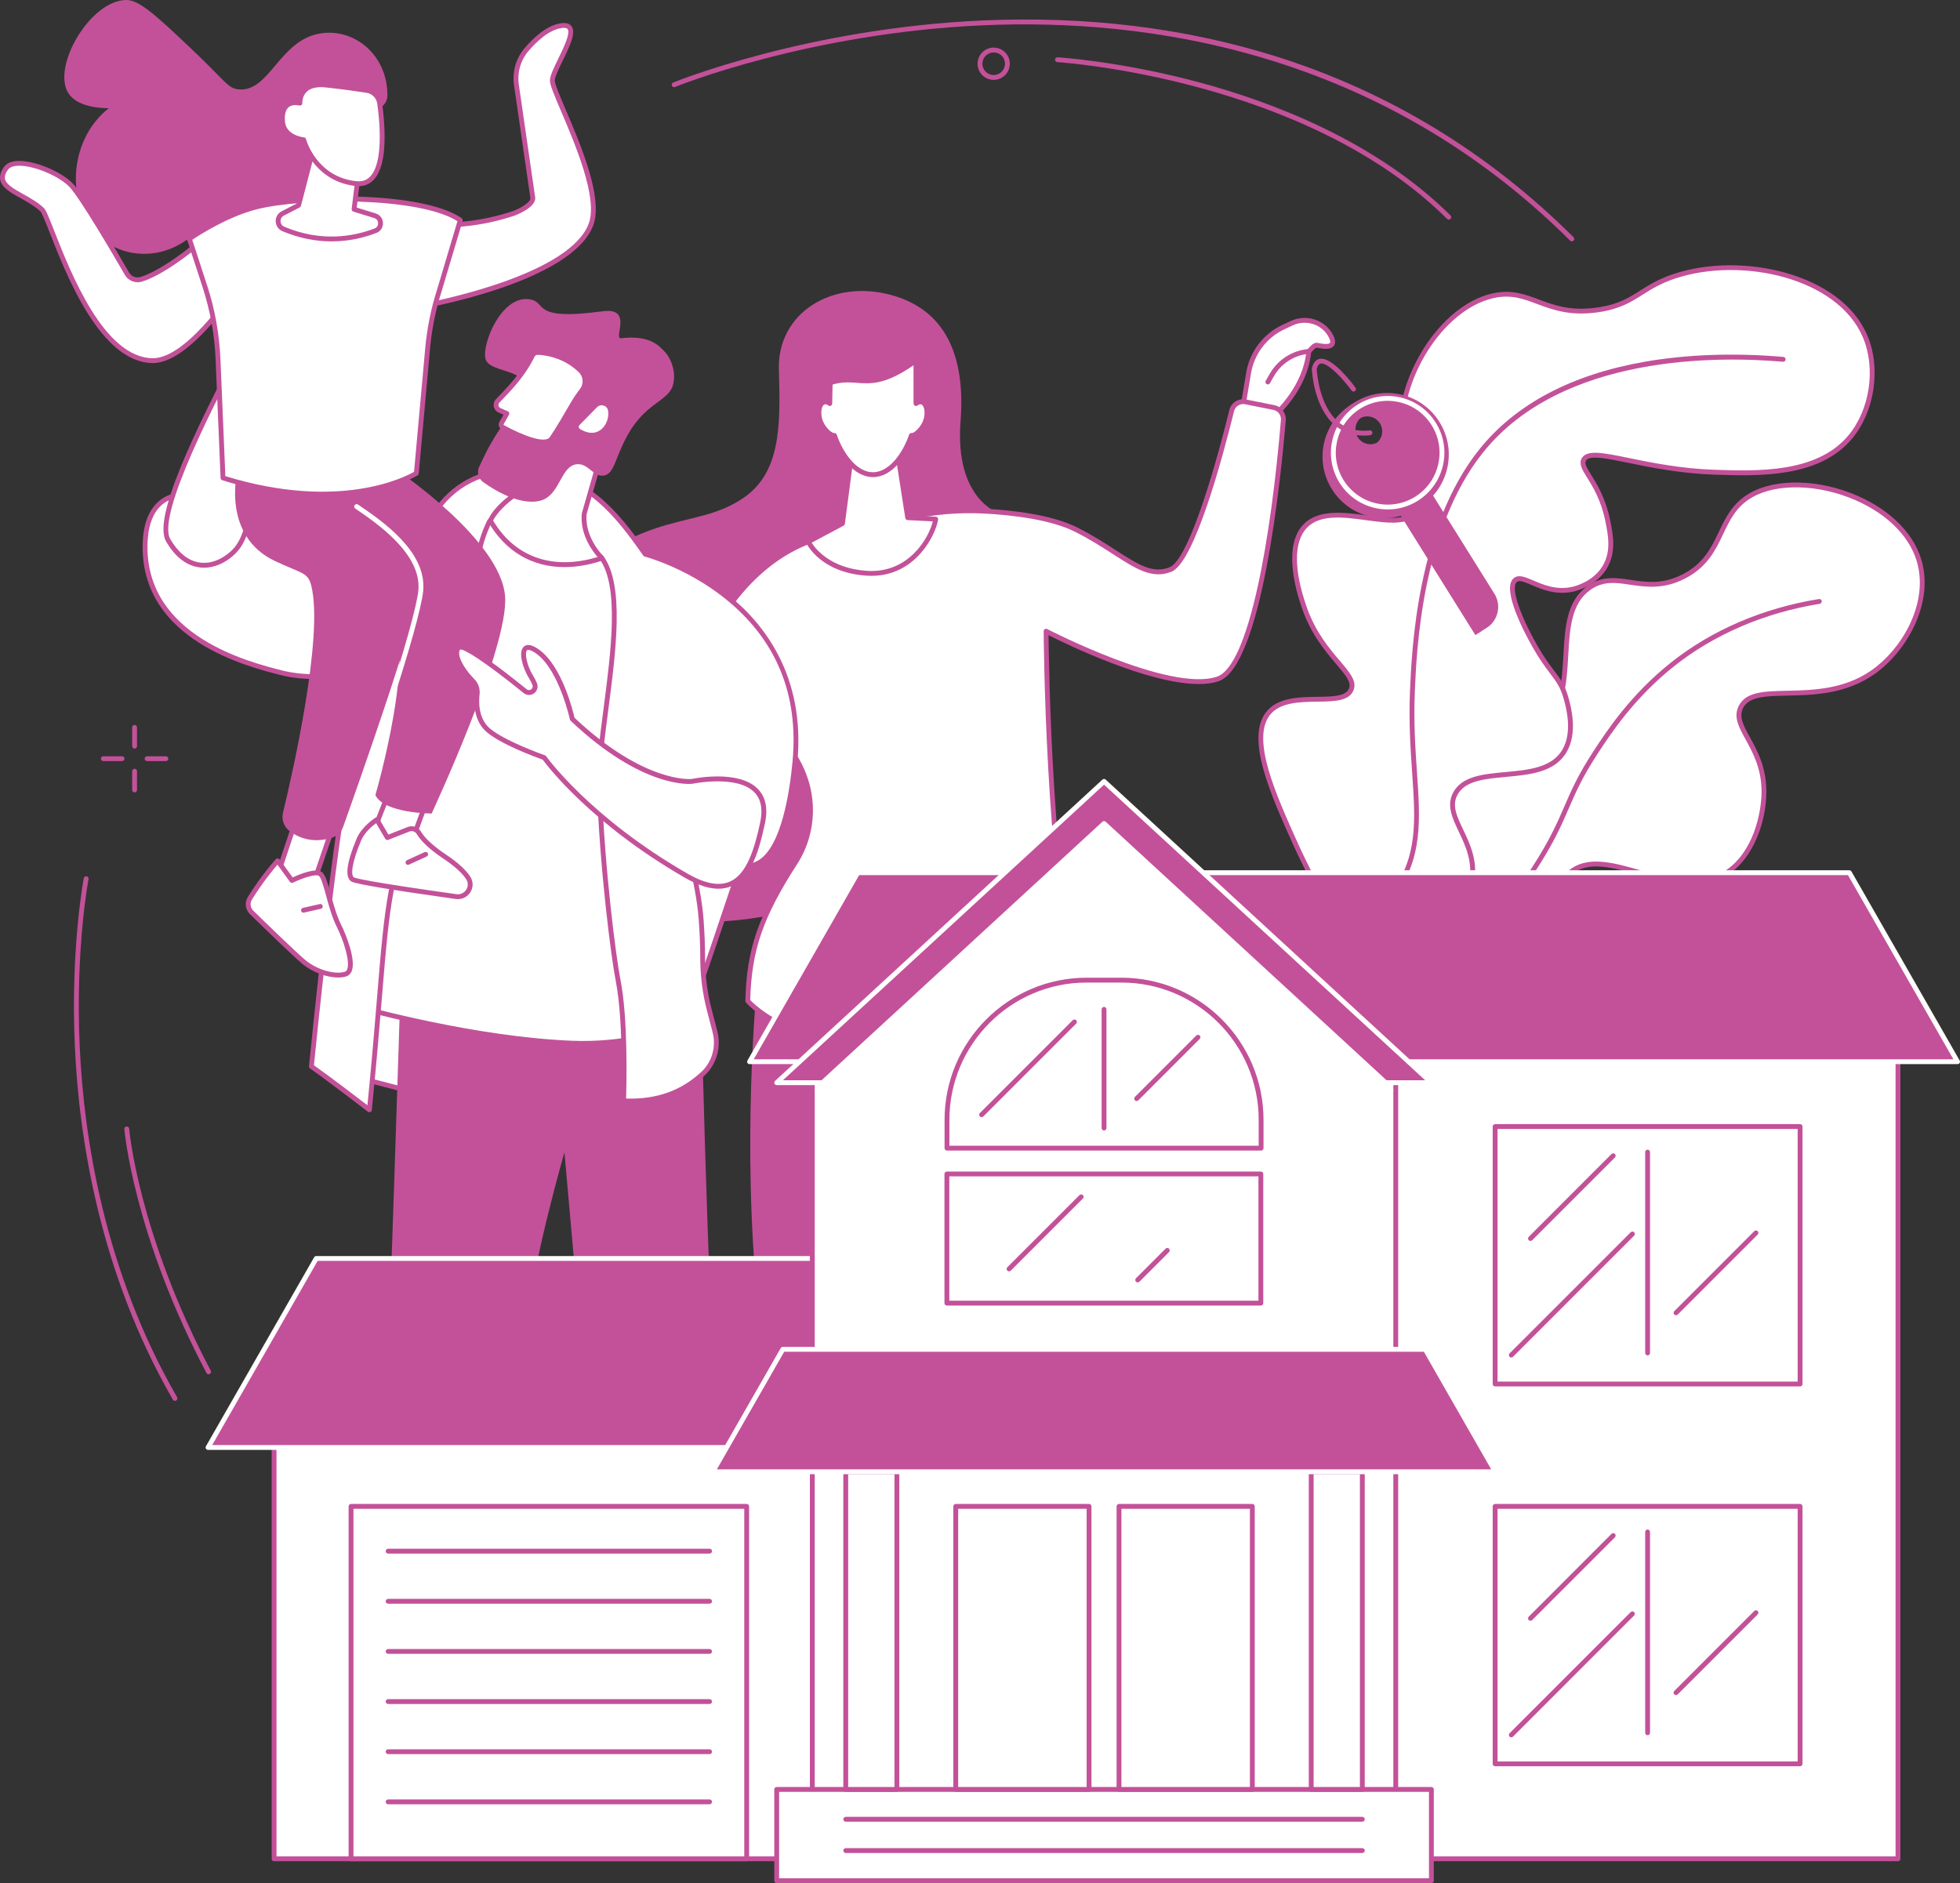 <svg xmlns="http://www.w3.org/2000/svg" width="230" height="221" viewBox="0 0 230 221" fill="none"><rect x="0" y="0" width="230" height="221" fill="#333333" stroke="none"/><g clip-path="url(#clip0_51_5938)"><path d="M151.706 113.223C156.842 120.568 164.82 124.18 171.251 122.266C177.728 120.337 181.118 113.252 181.378 112.689C183.881 107.274 181.827 104.472 184.218 102.426C188.487 98.772 196.66 106.304 202.601 102.428C205.766 100.363 206.968 95.93 206.993 92.994C207.041 87.584 203.113 85.421 204.271 83.005C205.863 79.684 213.536 83.24 219.76 78.905C223.615 76.221 226.407 70.864 225.324 66.265C223.516 58.587 211.321 54.79 205.488 58.107C201.385 60.44 202.452 65.143 197.598 67.645C192.845 70.094 189.753 66.651 186.46 68.995C181.628 72.433 185.956 81.504 180.68 85.621C177.599 88.025 175.195 85.657 172.217 88.007C167.325 91.868 171.565 100.036 167.562 106.341C165.622 109.395 161.432 112.513 151.703 113.223H151.706Z" fill="white"></path><path d="M167.731 123.051C161.981 123.051 155.699 119.432 151.473 113.387C151.414 113.304 151.405 113.195 151.449 113.102C151.492 113.011 151.583 112.948 151.685 112.941C159.584 112.364 164.847 110.093 167.325 106.19C169.177 103.272 169.223 99.973 169.267 96.782C169.315 93.244 169.362 89.902 172.043 87.785C173.601 86.556 175.017 86.553 176.388 86.551C177.749 86.549 179.035 86.547 180.507 85.398C183.098 83.375 183.286 80.051 183.466 76.837C183.648 73.592 183.821 70.527 186.297 68.765C187.993 67.558 189.639 67.801 191.382 68.058C193.216 68.329 195.11 68.609 197.47 67.393C199.935 66.122 200.832 64.241 201.699 62.421C202.498 60.745 203.324 59.012 205.349 57.86C208.435 56.105 213.502 56.233 217.959 58.177C222.035 59.955 224.822 62.88 225.603 66.201C226.783 71.215 223.559 76.61 219.924 79.14C216.55 81.489 212.786 81.568 209.76 81.632C207.213 81.686 205.2 81.729 204.528 83.13C204.04 84.148 204.587 85.144 205.346 86.522C206.218 88.11 207.305 90.087 207.278 92.997C207.248 96.362 205.839 100.656 202.757 102.667C199.577 104.741 195.749 103.651 192.371 102.69C189.274 101.808 186.349 100.976 184.403 102.643C183.287 103.598 183.22 104.698 183.12 106.362C183.021 108.019 182.897 110.081 181.636 112.81C181.27 113.601 177.874 120.592 171.332 122.54C170.174 122.886 168.964 123.052 167.731 123.052V123.051ZM152.229 113.468C157.235 120.343 164.962 123.843 171.17 121.994C177.582 120.085 180.979 112.877 181.12 112.571C182.336 109.94 182.457 107.937 182.554 106.329C182.655 104.65 182.735 103.323 184.034 102.211C186.213 100.346 189.28 101.219 192.528 102.143C195.948 103.116 199.485 104.123 202.448 102.191C205.768 100.026 206.69 95.391 206.712 92.994C206.736 90.232 205.69 88.327 204.85 86.796C204.042 85.326 203.404 84.165 204.017 82.883C204.84 81.167 207.006 81.121 209.749 81.063C212.698 81.001 216.368 80.923 219.6 78.673C223.081 76.251 226.173 71.102 225.051 66.332C224.311 63.188 221.643 60.405 217.733 58.7C213.432 56.825 208.569 56.686 205.632 58.356C203.761 59.42 203.01 60.997 202.213 62.667C201.305 64.572 200.367 66.541 197.731 67.899C195.209 69.198 193.132 68.891 191.3 68.621C189.604 68.37 188.138 68.154 186.628 69.227C184.374 70.831 184.209 73.763 184.034 76.868C183.846 80.21 183.653 83.663 180.857 85.846C179.231 87.115 177.786 87.117 176.389 87.118C175.057 87.121 173.799 87.122 172.396 88.23C169.927 90.179 169.885 93.241 169.835 96.788C169.792 99.905 169.744 103.439 167.804 106.493C165.278 110.472 160.039 112.817 152.229 113.467V113.468Z" fill="#C35199"></path><path d="M159.909 115.113C159.675 115.113 159.439 115.111 159.201 115.103C155.936 115.02 152.754 114.268 149.745 112.868C149.602 112.802 149.541 112.633 149.607 112.49C149.674 112.348 149.843 112.286 149.985 112.352C152.923 113.72 156.029 114.454 159.217 114.536C163.79 114.653 167.888 113.61 171.387 111.431C175.028 109.165 176.826 106.379 179.804 101.765C181.878 98.554 182.742 96.558 183.578 94.628C184.403 92.725 185.182 90.927 187.012 88.127C188.52 85.82 191.328 81.527 196.108 77.733C200.901 73.929 206.898 71.359 213.449 70.301C213.606 70.275 213.749 70.382 213.775 70.536C213.8 70.691 213.694 70.837 213.539 70.862C207.084 71.905 201.177 74.435 196.46 78.178C191.752 81.915 188.977 86.159 187.487 88.439C185.683 91.198 184.913 92.975 184.098 94.854C183.253 96.805 182.379 98.823 180.281 102.073C177.259 106.755 175.435 109.581 171.685 111.914C168.273 114.038 164.313 115.113 159.908 115.113H159.909Z" fill="#C35199"></path><path d="M149.53 112.374C151.282 113.04 156.67 114.82 162.734 112.654C163.804 112.273 171.462 109.536 172.666 103.707C173.683 98.786 169.206 95.985 170.794 93.11C172.827 89.428 181.026 92.459 183.58 88.137C184.886 85.928 184.049 82.928 183.772 81.933C183.094 79.496 182.001 79.156 180.12 75.855C179.796 75.285 176.435 69.311 177.795 68.092C178.793 67.196 181.149 69.936 184.604 69.139C184.919 69.067 187.106 68.528 188.289 66.601C189.388 64.81 189.01 62.809 188.673 61.146C187.728 56.503 185.256 55.054 185.849 53.947C186.749 52.266 192.699 55.133 201.177 55.416C206.404 55.592 213.32 55.824 217.113 51.296C219.752 48.145 220.447 43.208 218.867 39.482C215.767 32.169 204.069 29.905 196.51 32.412C192.433 33.764 191.855 35.743 187.492 36.37C181.3 37.258 179.637 33.681 175.133 34.728C169.052 36.142 163.871 44.574 164.45 51.546C164.824 56.047 167.455 58.223 166.182 60.02C164.11 62.947 156.274 58.395 153.121 61.786C150.654 64.439 152.676 70.215 153.07 71.339C155.088 77.102 159.343 78.998 158.563 80.916C157.607 83.261 151.134 80.7 148.781 83.767C146.493 86.75 149.445 93.311 152.013 99.014C154.376 104.265 156.342 106.618 155.297 109.005C154.377 111.107 151.673 111.972 149.533 112.374H149.53Z" fill="white"></path><path d="M156.658 113.982C153.586 113.982 151.014 113.242 149.43 112.64C149.311 112.595 149.236 112.476 149.247 112.349C149.258 112.222 149.352 112.118 149.478 112.094C152.481 111.53 154.349 110.452 155.033 108.89C155.754 107.244 154.892 105.529 153.465 102.688C152.95 101.66 152.364 100.495 151.749 99.129C149.13 93.308 146.161 86.71 148.552 83.592C149.888 81.848 152.385 81.811 154.586 81.778C156.376 81.752 157.921 81.729 158.297 80.806C158.605 80.05 157.89 79.211 156.809 77.942C155.57 76.485 153.872 74.491 152.8 71.431C151.876 68.794 150.663 64.008 152.911 61.59C154.656 59.713 157.725 60.126 160.433 60.491C162.811 60.811 165.057 61.113 165.949 59.855C166.544 59.015 166.145 58.053 165.542 56.595C165.008 55.302 164.342 53.692 164.166 51.569C163.566 44.348 168.966 35.87 175.068 34.45C177.314 33.928 178.896 34.519 180.571 35.145C182.406 35.831 184.304 36.54 187.452 36.088C189.874 35.74 191.07 34.986 192.454 34.111C193.524 33.435 194.631 32.736 196.422 32.143C204.386 29.502 216.04 32.084 219.13 39.372C220.755 43.205 219.999 48.296 217.332 51.48C213.45 56.113 206.353 55.876 201.17 55.702C197.17 55.568 193.676 54.851 191.124 54.328C188.429 53.775 186.481 53.377 186.103 54.082C185.923 54.418 186.195 54.885 186.731 55.751C187.405 56.838 188.423 58.479 188.954 61.09C189.275 62.667 189.714 64.827 188.534 66.75C187.326 68.719 185.104 69.318 184.671 69.417C182.62 69.89 180.946 69.174 179.723 68.652C178.831 68.271 178.27 68.051 177.987 68.305C177.188 69.021 178.581 72.575 180.37 75.715C181.151 77.085 181.805 77.954 182.33 78.651C183.091 79.661 183.641 80.391 184.049 81.857C184.333 82.874 185.195 85.969 183.828 88.282C182.427 90.652 179.523 90.918 176.713 91.175C174.262 91.4 171.95 91.611 171.045 93.247C170.347 94.512 170.944 95.769 171.7 97.361C172.539 99.129 173.491 101.133 172.947 103.765C171.832 109.168 165.501 111.968 162.833 112.922C160.66 113.698 158.565 113.982 156.662 113.982H156.658ZM150.573 112.439C153.267 113.309 157.756 114.13 162.637 112.387C164.649 111.669 171.299 108.914 172.387 103.65C172.892 101.205 171.984 99.292 171.183 97.605C170.424 96.004 169.705 94.493 170.544 92.973C171.594 91.072 174.054 90.848 176.657 90.609C179.323 90.365 182.082 90.112 183.334 87.992C184.578 85.888 183.764 82.968 183.496 82.009C183.117 80.647 182.62 79.989 181.87 78.992C181.335 78.282 180.669 77.397 179.871 75.995C178.973 74.419 176.157 69.175 177.601 67.879C178.168 67.371 178.95 67.704 179.941 68.128C181.155 68.648 182.667 69.293 184.537 68.861C184.932 68.771 186.954 68.226 188.044 66.451C189.106 64.718 188.709 62.769 188.391 61.201C187.88 58.691 186.934 57.164 186.243 56.048C185.668 55.122 185.254 54.452 185.597 53.81C186.175 52.731 188.079 53.121 191.234 53.768C193.766 54.287 197.233 54.998 201.184 55.13C206.25 55.301 213.189 55.532 216.893 51.111C219.43 48.083 220.15 43.237 218.604 39.59C215.63 32.575 204.331 30.114 196.598 32.679C194.874 33.251 193.796 33.931 192.756 34.588C191.376 35.459 190.073 36.283 187.53 36.647C184.24 37.12 182.184 36.351 180.37 35.674C178.709 35.053 177.274 34.518 175.196 35.001C169.336 36.365 164.153 44.545 164.732 51.518C164.901 53.553 165.549 55.118 166.068 56.375C166.695 57.89 167.188 59.087 166.413 60.181C165.323 61.721 162.911 61.397 160.358 61.053C157.662 60.69 154.873 60.315 153.329 61.975C151.813 63.606 151.816 66.897 153.337 71.242C154.373 74.203 156.031 76.15 157.243 77.571C158.415 78.948 159.262 79.943 158.825 81.019C158.308 82.289 156.587 82.315 154.596 82.345C152.523 82.376 150.175 82.411 149.005 83.936C146.82 86.785 149.715 93.217 152.269 98.893C152.878 100.248 153.461 101.408 153.975 102.43C155.477 105.421 156.383 107.225 155.556 109.116C154.875 110.673 153.201 111.787 150.576 112.436L150.573 112.439Z" fill="#C35199"></path><path d="M148.379 112.779C146.359 112.779 144.605 112.463 143.267 112.107C143.115 112.067 143.026 111.912 143.066 111.759C143.105 111.608 143.262 111.518 143.413 111.558C145.765 112.184 149.432 112.678 153.561 111.471C153.808 111.398 159.668 109.641 163.284 104.719C166.383 100.502 166.1 96.373 165.709 90.658C165.52 87.893 165.305 84.757 165.458 81.121C165.658 76.353 166.269 61.846 173.61 52.719C177.862 47.431 184.365 43.981 192.939 42.464C197.9 41.588 203.549 41.387 209.275 41.887C209.432 41.901 209.547 42.038 209.534 42.195C209.52 42.351 209.384 42.468 209.226 42.454C201.744 41.801 183.338 41.53 174.054 53.075C166.831 62.057 166.225 76.422 166.027 81.144C165.875 84.75 166.088 87.868 166.277 90.62C166.661 96.235 166.965 100.671 163.743 105.056C160.077 110.046 154.36 111.831 153.72 112.018C151.818 112.573 150.01 112.78 148.378 112.78L148.379 112.779Z" fill="#C35199"></path><path d="M117.106 60.169C117.106 60.169 112.02 58.505 112.718 49.458C113.254 42.503 111.464 36.5 104.566 34.618C97.67 32.737 91.191 36.709 91.4 43.397C91.609 50.085 91.584 55.482 87.221 58.445C81.578 62.277 76.284 59.49 65.833 68.826C52.678 80.579 56.498 116.34 94.535 106.517L117.106 60.17V60.169Z" fill="#C35199"></path><path d="M105.833 55.333C105.833 55.333 104.792 56.479 102.619 56.077L105.833 55.333Z" fill="white"></path><path d="M103.521 56.447C103.228 56.447 102.911 56.42 102.565 56.356C102.411 56.327 102.309 56.18 102.337 56.025C102.366 55.871 102.512 55.769 102.668 55.797C104.646 56.163 105.583 55.182 105.622 55.14C105.728 55.025 105.908 55.018 106.023 55.124C106.137 55.231 106.146 55.408 106.041 55.524C106.001 55.568 105.18 56.447 103.518 56.447H103.521Z" fill="#C35199"></path><path d="M105.039 191.096C105.039 191.096 106.851 196.651 108.664 198.348C110.476 200.044 117.686 203.378 117.786 207.003C117.903 211.214 115.458 211.992 108.908 210.472C104.176 209.373 100.271 206.479 98.876 204.828C97.643 203.369 98.332 202.129 98.632 200.419C99.002 198.321 99.073 196.183 99.073 194.054V190.571L105.037 191.097L105.039 191.096Z" fill="white"></path><path d="M113.835 211.473C112.553 211.473 110.921 211.231 108.844 210.749C104.006 209.626 100.03 206.635 98.659 205.013C97.582 203.739 97.856 202.572 98.146 201.337C98.218 201.028 98.293 200.708 98.352 200.371C98.736 198.189 98.788 195.953 98.788 194.054V190.571C98.788 190.491 98.822 190.415 98.88 190.361C98.939 190.306 99.017 190.28 99.097 190.287L105.062 190.814C105.175 190.823 105.272 190.901 105.307 191.008C105.325 191.062 107.118 196.514 108.856 198.14C109.338 198.591 110.241 199.179 111.287 199.859C114.116 201.699 117.991 204.221 118.068 206.995C118.118 208.764 117.732 209.922 116.854 210.64C116.174 211.195 115.204 211.473 113.833 211.473H113.835ZM99.357 190.881V194.054C99.357 195.978 99.304 198.244 98.912 200.469C98.851 200.821 98.774 201.149 98.699 201.466C98.409 202.699 98.2 203.589 99.092 204.645C100.416 206.211 104.268 209.102 108.972 210.194C113.027 211.136 115.348 211.137 116.495 210.199C117.226 209.602 117.544 208.589 117.501 207.011C117.432 204.535 113.701 202.108 110.978 200.335C109.91 199.64 108.987 199.04 108.469 198.555C106.788 196.982 105.161 192.35 104.827 191.362L99.357 190.879V190.881Z" fill="#C35199"></path><path d="M117.529 209.032C117.521 209.032 117.515 209.032 117.508 209.032L115.18 208.863C109.153 208.427 103.515 205.831 99.305 201.554C98.74 200.98 98.43 200.621 98.417 200.605C98.315 200.486 98.328 200.307 98.448 200.204C98.566 200.102 98.746 200.115 98.849 200.234C98.852 200.238 99.16 200.596 99.711 201.155C103.823 205.333 109.332 207.869 115.221 208.296L117.549 208.465C117.706 208.475 117.823 208.612 117.812 208.769C117.802 208.919 117.677 209.032 117.529 209.032Z" fill="#C35199"></path><path d="M103.474 200.097C103.337 200.097 103.216 199.998 103.193 199.859C103.168 199.704 103.272 199.557 103.426 199.531C103.457 199.527 106.466 199.009 107.584 197.549C107.68 197.424 107.858 197.4 107.983 197.495C108.107 197.591 108.131 197.77 108.036 197.894C106.78 199.532 103.653 200.069 103.521 200.092C103.505 200.094 103.489 200.095 103.474 200.095V200.097Z" fill="#C35199"></path><path d="M106.243 201.978C106.111 201.978 105.993 201.887 105.965 201.753C105.932 201.599 106.031 201.448 106.185 201.416C106.214 201.41 109.051 200.796 109.882 199.389C109.962 199.254 110.137 199.209 110.271 199.289C110.406 199.369 110.451 199.543 110.371 199.678C109.412 201.3 106.429 201.945 106.302 201.971C106.282 201.975 106.262 201.977 106.243 201.977V201.978Z" fill="#C35199"></path><path d="M109.222 203.755C109.106 203.755 108.998 203.684 108.955 203.57C108.9 203.423 108.975 203.26 109.123 203.204C109.146 203.196 111.462 202.319 112.134 200.91C112.202 200.768 112.372 200.708 112.514 200.776C112.655 200.843 112.715 201.013 112.648 201.155C111.876 202.773 109.425 203.698 109.321 203.737C109.288 203.749 109.254 203.755 109.222 203.755Z" fill="#C35199"></path><path d="M91.062 177.431C90.841 177.431 87.689 177.119 85.867 176.936C85.159 176.865 84.528 177.378 84.452 178.086L84.094 181.388C83.967 182.554 83.733 183.708 83.405 184.834C82.807 186.88 81.925 190.405 82.408 192.013C82.924 193.733 84.537 196.129 85.602 197.493C86.094 198.122 86.924 198.372 87.681 198.118C89.034 197.664 91.197 196.791 92.466 195.522C94.415 193.573 92.311 189.83 92.311 189.83L91.063 177.433L91.062 177.431Z" fill="white"></path><path d="M87.084 198.499C86.43 198.499 85.794 198.202 85.378 197.667C84.202 196.161 82.646 193.798 82.135 192.094C81.655 190.49 82.412 187.217 83.132 184.754C83.461 183.627 83.69 182.484 83.812 181.356L84.17 178.055C84.263 177.196 85.041 176.567 85.897 176.653C88.973 176.961 90.904 177.145 91.063 177.147C91.208 177.147 91.331 177.258 91.346 177.403L92.587 189.742C92.854 190.237 94.638 193.751 92.667 195.721C91.395 196.993 89.302 197.872 87.771 198.387C87.547 198.463 87.315 198.499 87.085 198.499H87.084ZM85.738 177.214C85.229 177.214 84.79 177.601 84.734 178.116L84.376 181.418C84.25 182.579 84.014 183.755 83.675 184.914C83.104 186.871 82.214 190.384 82.678 191.932C83.134 193.456 84.587 195.736 85.823 197.319C86.239 197.85 86.948 198.064 87.588 197.849C88.794 197.445 91.006 196.578 92.262 195.322C94.035 193.549 92.08 190.006 92.059 189.969C92.04 189.936 92.028 189.897 92.024 189.858L90.801 177.7C90.183 177.649 88.519 177.488 85.837 177.22C85.803 177.217 85.769 177.215 85.737 177.215L85.738 177.214Z" fill="#C35199"></path><path d="M88.531 197.954C88.442 197.954 88.355 197.913 88.299 197.835C84.439 192.405 84.702 190.984 85.274 187.867C85.391 187.228 85.524 186.505 85.634 185.659C85.925 183.408 86.796 177.219 86.804 177.157C86.826 177.002 86.972 176.894 87.125 176.916C87.281 176.938 87.388 177.081 87.367 177.237C87.358 177.299 86.488 183.485 86.198 185.733C86.087 186.593 85.953 187.325 85.833 187.971C85.29 190.925 85.042 192.272 88.763 197.506C88.853 197.634 88.823 197.812 88.696 197.902C88.647 197.937 88.589 197.954 88.532 197.954H88.531Z" fill="#C35199"></path><path d="M88.008 188.497C87.869 188.497 87.748 188.396 87.727 188.254C87.704 188.099 87.811 187.955 87.967 187.932L91.52 187.409C91.673 187.386 91.819 187.494 91.842 187.649C91.865 187.805 91.757 187.949 91.602 187.972L88.049 188.495C88.034 188.497 88.021 188.498 88.007 188.498L88.008 188.497Z" fill="#C35199"></path><path d="M88.374 191.057C88.235 191.057 88.114 190.956 88.093 190.815C88.07 190.659 88.177 190.515 88.333 190.492L91.885 189.969C92.039 189.946 92.185 190.054 92.208 190.21C92.231 190.366 92.123 190.509 91.968 190.532L88.415 191.055C88.4 191.057 88.387 191.059 88.373 191.059L88.374 191.057Z" fill="#C35199"></path><path d="M92.237 192.223C94.308 193.651 98.693 195.492 106.06 193.281L102.679 118.561L88.8 115.91C88.8 115.91 86.989 134.487 88.956 153.182C90.752 170.246 90.825 184.792 90.795 189.413C90.788 190.53 91.317 191.59 92.236 192.224L92.237 192.223Z" fill="#C35199"></path><path d="M89.424 113.727L122.639 115.599L121.509 151.922C121.377 156.164 120.067 160.282 117.724 163.819C113.969 169.491 107.969 177.835 103.224 181.097C95.739 186.243 89.423 113.727 89.423 113.727H89.424Z" fill="#C35199"></path><path d="M105.93 179.849C105.779 179.849 105.653 179.731 105.646 179.579L104.548 156.039C104.541 155.882 104.662 155.749 104.819 155.742C104.971 155.735 105.109 155.856 105.116 156.013L106.214 179.552C106.221 179.709 106.1 179.842 105.943 179.849C105.938 179.849 105.935 179.849 105.93 179.849Z" fill="white"></path><path d="M73.717 122.994C73.508 122.959 73.302 123.071 73.219 123.266C72.835 124.162 71.751 126.384 70.068 127.215C68.871 127.804 67.796 128.18 66.339 129.561C64.883 130.943 62.382 134.521 62.928 135.403C63.576 136.45 65.652 135.382 67.248 134.409C68.844 133.435 70.43 131.099 71.983 130.863C73.536 130.628 70.252 134.365 70.72 134.955C71.19 135.544 72.864 134.669 73.937 132.901C74.361 132.202 76.894 126.049 77.659 124.186C77.771 123.913 77.6 123.608 77.309 123.559L73.717 122.994Z" fill="white"></path><path d="M63.808 136.125C63.332 136.125 62.94 135.96 62.687 135.553C61.953 134.365 65.001 130.439 66.145 129.355C67.4 128.164 68.406 127.69 69.38 127.231C69.566 127.143 69.753 127.054 69.944 126.96C71.528 126.179 72.58 124.039 72.959 123.155C73.094 122.84 73.424 122.659 73.764 122.714L77.355 123.279C77.583 123.318 77.775 123.453 77.886 123.652C77.996 123.85 78.01 124.085 77.923 124.295C76.939 126.696 74.604 132.355 74.182 133.049C73.277 134.541 72.015 135.371 71.238 135.421C70.837 135.446 70.615 135.278 70.5 135.134C70.191 134.745 70.574 134.051 71.279 132.86C71.6 132.316 72.128 131.424 72.124 131.139C72.104 131.139 72.073 131.139 72.028 131.146C71.183 131.274 70.25 132.163 69.35 133.021C68.717 133.625 68.061 134.25 67.399 134.653C66.191 135.39 64.815 136.126 63.809 136.126L63.808 136.125ZM73.641 123.272C73.572 123.272 73.508 123.313 73.481 123.378C73.077 124.32 71.95 126.605 70.195 127.47C70.002 127.565 69.811 127.655 69.622 127.744C68.647 128.204 67.727 128.639 66.536 129.767C64.955 131.265 62.784 134.629 63.17 135.253C63.562 135.885 64.884 135.519 67.101 134.166C67.711 133.794 68.344 133.192 68.956 132.608C69.921 131.688 70.919 130.738 71.941 130.582C72.325 130.524 72.51 130.665 72.597 130.794C72.882 131.216 72.488 131.927 71.767 133.146C71.456 133.673 70.938 134.548 70.958 134.793C71.006 134.839 71.088 134.859 71.201 134.852C71.824 134.812 72.928 134.016 73.696 132.753C74.023 132.215 75.822 127.919 77.397 124.079C77.425 124.011 77.403 123.956 77.388 123.928C77.373 123.9 77.337 123.852 77.263 123.84L73.674 123.274C73.674 123.274 73.673 123.274 73.671 123.274C73.662 123.273 73.652 123.272 73.642 123.272H73.641Z" fill="#C35199"></path><path d="M151.585 37.926L150.62 38.376C148.449 39.389 146.915 41.404 146.519 43.768L145.79 48.115L149.343 48.952C149.343 48.952 153.18 45.78 153.579 41.239C153.899 40.97 154.195 40.431 154.602 40.522C156.44 40.931 156.609 40.32 156.195 39.48C155.361 37.793 153.29 37.13 151.585 37.925V37.926Z" fill="white"></path><path d="M149.344 49.237C149.322 49.237 149.3 49.235 149.279 49.23L145.726 48.393C145.58 48.359 145.486 48.217 145.511 48.069L146.24 43.722C146.652 41.267 148.245 39.171 150.502 38.119L151.466 37.67C153.327 36.802 155.563 37.559 156.451 39.357C156.716 39.895 156.737 40.312 156.511 40.6C156.219 40.972 155.593 41.036 154.541 40.802C154.41 40.773 154.224 40.979 154.058 41.16C153.992 41.234 153.924 41.309 153.853 41.378C153.399 45.923 149.684 49.043 149.525 49.174C149.473 49.217 149.409 49.239 149.344 49.239V49.237ZM146.115 47.9L149.267 48.643C149.876 48.098 152.95 45.165 153.296 41.215C153.302 41.14 153.339 41.071 153.397 41.023C153.473 40.959 153.552 40.87 153.637 40.778C153.893 40.496 154.212 40.146 154.665 40.246C155.798 40.498 156.029 40.292 156.064 40.247C156.138 40.153 156.092 39.914 155.941 39.608C155.189 38.086 153.289 37.447 151.706 38.186L150.742 38.635C148.656 39.608 147.182 41.545 146.802 43.816L146.116 47.901L146.115 47.9Z" fill="#C35199"></path><path d="M148.775 45.115C148.727 45.115 148.679 45.103 148.634 45.078C148.497 44.999 148.45 44.827 148.529 44.69L149.006 43.859C149.955 42.205 151.655 41.119 153.556 40.958C153.711 40.943 153.849 41.06 153.864 41.216C153.877 41.373 153.761 41.509 153.604 41.524C151.889 41.67 150.355 42.649 149.498 44.142L149.021 44.973C148.968 45.065 148.873 45.115 148.775 45.115Z" fill="#C35199"></path><path d="M106.514 60.755C109.475 60.086 112.512 59.824 115.543 59.989C119.01 60.177 123.395 60.714 126.266 62.148C131.645 64.839 134.219 68.113 137.377 66.827C140.027 65.747 143.491 52.444 144.535 48.195C144.714 47.471 145.43 47.016 146.162 47.163L149.48 47.827C150.175 47.966 150.655 48.602 150.597 49.307C150.126 54.953 147.901 78.051 142.874 79.692C137.142 81.564 122.758 74.078 122.758 74.078C122.758 74.078 122.875 102.5 126.617 117.47C126.617 117.47 120.711 117.438 116.871 119.029C96.397 127.51 87.754 117.47 87.754 117.47C87.884 111.657 89.16 107.672 93.348 101.188C95.638 97.644 96.294 91.917 91.765 86.748C91.765 86.748 80.731 120.834 78.674 124.849C78.533 125.125 71.739 123.615 71.726 123.456C70.626 111.233 79.01 88.43 80.229 82.901C80.598 81.224 81.09 79.577 81.753 77.993C83.82 73.051 88.442 64.949 97.067 62.887L106.517 60.754L106.514 60.755Z" fill="white"></path><path d="M78.508 125.168C78.172 125.168 77.532 125.079 76.257 124.831C75.296 124.645 74.153 124.398 73.201 124.172C71.465 123.759 71.462 123.712 71.44 123.482C70.594 114.082 75.304 98.527 78.119 89.233C78.983 86.383 79.663 84.131 79.948 82.84C80.349 81.025 80.852 79.403 81.488 77.884C83.495 73.085 88.178 64.719 96.999 62.611L106.45 60.476C109.451 59.798 112.515 59.537 115.558 59.703C118.861 59.881 123.422 60.407 126.391 61.892C128.163 62.779 129.623 63.721 130.911 64.553C133.541 66.251 135.279 67.373 137.268 66.562C139.28 65.742 142.199 56.501 144.259 48.125C144.474 47.252 145.335 46.705 146.217 46.882L149.536 47.547C150.373 47.714 150.95 48.481 150.88 49.33C150.316 56.093 148.078 78.291 142.961 79.962C142.294 80.18 141.518 80.276 140.666 80.276C134.757 80.276 125.195 75.628 123.044 74.543C123.081 78.299 123.462 103.682 126.891 117.401C126.913 117.486 126.894 117.576 126.839 117.645C126.785 117.713 126.698 117.754 126.615 117.753C126.558 117.753 120.722 117.74 116.979 119.291C106.325 123.705 98.902 123.038 94.551 121.701C89.807 120.243 87.629 117.759 87.538 117.654C87.492 117.601 87.468 117.532 87.469 117.462C87.603 111.425 88.974 107.433 93.109 101.032C95.17 97.841 96.038 92.384 91.877 87.318C90.47 91.655 80.86 121.201 78.927 124.977C78.873 125.084 78.83 125.166 78.508 125.166V125.168ZM71.993 123.271C72.886 123.58 77.631 124.597 78.479 124.602C80.645 120.143 91.383 86.998 91.493 86.661C91.525 86.563 91.605 86.491 91.706 86.47C91.806 86.45 91.91 86.485 91.976 86.561C96.717 91.971 95.805 97.906 93.585 101.342C89.543 107.601 88.186 111.511 88.039 117.362C88.449 117.792 90.616 119.908 94.757 121.171C99.014 122.469 106.287 123.106 116.761 118.766C120.105 117.381 124.895 117.209 126.254 117.188C122.63 102.264 122.473 74.361 122.471 74.079C122.471 73.98 122.522 73.886 122.608 73.835C122.692 73.783 122.799 73.779 122.887 73.825C123.029 73.899 137.232 81.234 142.783 79.421C146.586 78.18 149.165 63.038 150.312 49.283C150.359 48.721 149.977 48.215 149.424 48.104L146.105 47.44C145.521 47.323 144.952 47.684 144.811 48.261C143.509 53.554 140.188 65.986 137.483 67.089C135.22 68.011 133.284 66.76 130.603 65.031C129.327 64.207 127.881 63.274 126.138 62.402C123.255 60.961 118.777 60.448 115.528 60.272C112.537 60.11 109.526 60.364 106.577 61.031L97.128 63.165C88.556 65.214 83.978 73.403 82.013 78.104C81.392 79.591 80.898 81.181 80.505 82.963C80.215 84.276 79.531 86.537 78.665 89.399C75.879 98.6 71.226 113.965 71.994 123.271H71.993Z" fill="#C35199"></path><path d="M107.071 119.938C107.029 119.938 106.986 119.928 106.947 119.909C106.805 119.84 106.747 119.67 106.816 119.529L114.925 102.998C114.994 102.857 115.164 102.799 115.306 102.868C115.447 102.937 115.505 103.107 115.436 103.248L107.327 119.779C107.277 119.879 107.176 119.938 107.071 119.938Z" fill="#C35199"></path><path d="M115.995 109.349C115.959 109.349 115.923 109.342 115.886 109.327C115.742 109.267 115.673 109.102 115.732 108.957L117.954 103.577C118.014 103.432 118.18 103.363 118.325 103.422C118.469 103.482 118.538 103.648 118.479 103.793L116.257 109.173C116.212 109.283 116.106 109.349 115.994 109.349H115.995Z" fill="#C35199"></path><path d="M99.926 53.318L98.862 61.435L94.855 63.577C94.855 63.577 96.389 66.913 101.694 67.273C106.997 67.633 109.505 62.88 109.804 60.923L106.515 60.753L105.392 53.557L99.926 53.318Z" fill="white"></path><path d="M102.264 67.579C102.07 67.579 101.875 67.573 101.674 67.558C96.264 67.191 94.663 63.839 94.597 63.696C94.534 63.56 94.588 63.398 94.721 63.327L98.599 61.254L99.643 53.281C99.662 53.135 99.783 53.026 99.938 53.034L105.405 53.273C105.54 53.279 105.652 53.379 105.673 53.513L106.759 60.483L109.818 60.641C109.898 60.644 109.973 60.683 110.024 60.745C110.074 60.807 110.096 60.887 110.084 60.967C109.806 62.792 107.447 67.578 102.264 67.579ZM95.246 63.691C95.71 64.432 97.469 66.703 101.713 66.992C106.623 67.325 108.993 63.132 109.461 61.191L106.5 61.038C106.366 61.031 106.255 60.931 106.234 60.798L105.147 53.831L100.174 53.614L99.144 61.473C99.132 61.563 99.077 61.643 98.996 61.687L95.246 63.691Z" fill="#C35199"></path><path d="M108.148 47.176C107.936 47.122 107.707 47.197 107.495 47.365C107.491 47.319 107.488 47.272 107.483 47.227V42.323C101.946 46.345 100.918 43.774 97.42 44.925C97.42 44.925 97.382 47.203 97.372 47.363C97.16 47.196 96.933 47.122 96.722 47.176C96.183 47.311 95.943 48.206 96.186 49.175C96.421 50.113 97.37 51.156 97.921 51.103C98.766 53.576 100.469 55.706 102.435 55.706C104.401 55.706 106.102 53.576 106.949 51.103C107.498 51.157 108.449 50.114 108.684 49.175C108.927 48.206 108.688 47.31 108.148 47.176Z" fill="white"></path><path d="M102.435 55.991C100.177 55.991 98.499 53.542 97.715 51.371C96.995 51.218 96.136 50.143 95.912 49.245C95.782 48.73 95.774 48.213 95.888 47.789C96.017 47.307 96.288 46.991 96.654 46.9C96.8 46.864 96.951 46.866 97.101 46.906C97.112 46.394 97.126 45.544 97.137 44.92C97.14 44.799 97.218 44.693 97.333 44.654C98.648 44.222 99.636 44.294 100.591 44.363C102.273 44.486 103.862 44.602 107.319 42.093C107.405 42.03 107.52 42.021 107.614 42.07C107.71 42.118 107.769 42.216 107.769 42.323V46.907C107.92 46.866 108.072 46.864 108.218 46.901C108.92 47.078 109.246 48.108 108.961 49.247C108.736 50.144 107.876 51.219 107.157 51.372C106.372 53.544 104.694 55.993 102.436 55.993L102.435 55.991ZM97.921 50.819C98.042 50.819 98.15 50.895 98.19 51.011C98.942 53.206 100.544 55.423 102.435 55.423C104.326 55.423 105.929 53.206 106.68 51.011C106.722 50.887 106.844 50.806 106.977 50.82C107.317 50.853 108.188 49.986 108.408 49.107C108.62 48.26 108.409 47.534 108.078 47.451C107.931 47.413 107.775 47.505 107.671 47.587C107.589 47.653 107.478 47.667 107.381 47.625C107.285 47.583 107.22 47.492 107.211 47.387L107.199 47.255C107.199 47.246 107.198 47.236 107.198 47.225V42.871C103.874 45.172 102.184 45.049 100.546 44.929C99.655 44.864 98.812 44.803 97.7 45.132C97.69 45.718 97.664 47.242 97.655 47.381C97.648 47.486 97.583 47.579 97.487 47.621C97.392 47.663 97.28 47.65 97.197 47.585C97.093 47.503 96.938 47.413 96.792 47.451C96.639 47.489 96.508 47.666 96.437 47.936C96.349 48.264 96.359 48.69 96.463 49.107C96.683 49.986 97.552 50.853 97.894 50.82C97.904 50.82 97.914 50.819 97.922 50.819H97.921Z" fill="#C35199"></path><path d="M173.509 74.29L173.128 74.528L161.151 55.361L164.565 53.228L174.646 69.362C175.692 71.036 175.182 73.244 173.509 74.29Z" fill="#C35199"></path><path d="M156.294 57.413C158.408 60.797 162.864 61.825 166.248 59.711C169.631 57.596 170.66 53.14 168.546 49.756C166.431 46.372 161.975 45.343 158.592 47.458C155.208 49.573 154.179 54.029 156.294 57.413ZM158.958 51.55C158.444 50.728 158.694 49.645 159.515 49.132C160.337 48.619 161.42 48.869 161.933 49.69C162.446 50.511 162.196 51.594 161.375 52.108C160.554 52.621 159.471 52.371 158.958 51.55Z" fill="#C35199"></path><path d="M174.441 73.693L173.496 74.284L161.519 55.117L164.933 52.984L175.367 69.684C176.218 71.046 175.803 72.843 174.441 73.694L174.441 73.693Z" fill="#C35199"></path><path d="M156.661 57.172C158.775 60.556 163.231 61.585 166.615 59.471C169.998 57.356 171.027 52.9 168.913 49.516C166.798 46.132 162.342 45.103 158.959 47.218C155.575 49.332 154.546 53.789 156.661 57.172ZM159.325 51.309C158.811 50.488 159.061 49.405 159.883 48.892C160.704 48.378 161.787 48.628 162.3 49.45C162.813 50.271 162.563 51.354 161.742 51.867C160.921 52.38 159.838 52.13 159.325 51.309Z" fill="#C35199"></path><path d="M162.847 59.787C160.625 59.787 158.453 58.678 157.191 56.659C155.245 53.546 156.196 49.431 159.309 47.486C160.817 46.544 162.602 46.246 164.334 46.645C166.067 47.045 167.539 48.096 168.482 49.604C169.424 51.112 169.723 52.897 169.322 54.629C168.921 56.361 167.872 57.834 166.364 58.777C165.27 59.461 164.051 59.787 162.847 59.787ZM157.673 56.358C159.451 59.206 163.214 60.075 166.062 58.296C167.441 57.433 168.402 56.087 168.768 54.502C169.134 52.918 168.861 51.285 167.999 49.906C167.136 48.527 165.79 47.566 164.206 47.2C162.621 46.834 160.989 47.107 159.61 47.969C156.762 49.748 155.894 53.512 157.673 56.358Z" fill="white"></path><path d="M160.013 51.121C158.705 51.121 157.575 50.717 156.643 49.915C154.125 47.746 153.95 43.463 153.942 43.282C153.942 43.257 153.944 43.231 153.95 43.206C154.102 42.572 154.407 42.204 154.857 42.114C156.338 41.819 158.791 45.123 159.065 45.501C159.157 45.627 159.129 45.805 159.002 45.898C158.875 45.99 158.698 45.962 158.605 45.835C157.65 44.523 155.812 42.503 154.968 42.672C154.761 42.713 154.608 42.925 154.511 43.3C154.534 43.725 154.803 47.583 157.013 49.485C158.001 50.335 159.252 50.68 160.73 50.51C160.887 50.492 161.027 50.604 161.045 50.76C161.064 50.916 160.951 51.057 160.795 51.075C160.527 51.107 160.265 51.121 160.011 51.121H160.013Z" fill="#C35199"></path><path d="M36.861 125.134L46.729 127.691C55.651 130.002 65.459 127.116 74.54 125.541L80.737 124.466L80.028 113.716L43.409 115.134L36.861 125.133V125.134Z" fill="white"></path><path d="M54.035 128.841C51.535 128.841 49.067 128.592 46.658 127.966L36.789 125.41C36.701 125.387 36.629 125.323 36.596 125.237C36.563 125.151 36.573 125.056 36.624 124.978L43.173 114.979C43.223 114.902 43.308 114.855 43.4 114.851L80.019 113.433C80.172 113.427 80.303 113.546 80.313 113.699L81.022 124.45C81.032 124.594 80.93 124.724 80.787 124.748L74.589 125.823C72.879 126.118 71.104 126.47 69.388 126.809C64.307 127.814 59.109 128.842 54.036 128.842L54.035 128.841ZM37.315 124.959L46.8 127.417C53.976 129.276 61.755 127.738 69.277 126.251C70.997 125.912 72.774 125.561 74.49 125.262L80.435 124.231L79.761 114.012L43.565 115.413L37.313 124.958L37.315 124.959Z" fill="#C35199"></path><path d="M50.478 197.708L51.478 204.825L56.327 205.222L56.031 196.753L50.478 197.708Z" fill="white"></path><path d="M56.327 205.506C56.32 205.506 56.311 205.506 56.304 205.506L51.455 205.109C51.323 205.098 51.215 204.996 51.197 204.865L50.197 197.748C50.175 197.596 50.279 197.455 50.43 197.428L55.983 196.473C56.064 196.459 56.147 196.48 56.21 196.532C56.274 196.584 56.311 196.66 56.315 196.742L56.611 205.211C56.613 205.292 56.582 205.371 56.523 205.426C56.469 205.477 56.399 205.505 56.326 205.505L56.327 205.506ZM51.727 204.56L56.031 204.913L55.757 197.089L50.797 197.942L51.727 204.56Z" fill="#C35199"></path><path d="M56.538 217.933C54.518 218.16 51.213 218.318 47.354 217.675C46.088 217.464 45.274 216.213 45.615 214.975C46.565 211.531 48.217 204.99 50.826 202.01L51.407 203.681L52.316 202.147C52.441 201.937 52.658 201.8 52.901 201.775L54.255 201.714C54.652 201.675 55.013 201.947 55.084 202.341L55.346 203.784L56.868 201.798L57.26 207.37C57.385 209.142 57.605 210.905 57.916 212.653L58.435 215.566C58.557 216.742 57.713 217.801 56.538 217.933Z" fill="#C35199"></path><path d="M52.906 218.416C51.262 218.416 49.363 218.297 47.307 217.956C46.619 217.841 46.01 217.44 45.636 216.854C45.265 216.275 45.158 215.562 45.341 214.899L45.545 214.154C46.515 210.599 48.138 204.648 50.611 201.823C50.678 201.746 50.78 201.711 50.879 201.731C50.978 201.75 51.06 201.821 51.093 201.917L51.474 203.01L52.07 202.002C52.24 201.716 52.54 201.525 52.871 201.493L54.239 201.43C54.764 201.378 55.264 201.755 55.362 202.29L55.509 203.101L56.641 201.626C56.713 201.532 56.835 201.493 56.947 201.527C57.061 201.561 57.141 201.661 57.149 201.779L57.542 207.351C57.665 209.106 57.885 210.873 58.194 212.604L58.713 215.517C58.854 216.866 57.891 218.068 56.568 218.216C55.589 218.326 54.345 218.417 52.904 218.417L52.906 218.416ZM50.724 202.581C48.51 205.444 47.008 210.952 46.094 214.302L45.89 215.05C45.747 215.566 45.828 216.097 46.115 216.547C46.403 216.998 46.871 217.306 47.401 217.394C51.192 218.026 54.445 217.882 56.507 217.649C57.52 217.535 58.259 216.613 58.153 215.593L57.636 212.701C57.324 210.95 57.102 209.163 56.977 207.389L56.636 202.565L55.571 203.955C55.502 204.045 55.387 204.084 55.279 204.059C55.169 204.033 55.085 203.944 55.066 203.833L54.804 202.39C54.759 202.145 54.531 201.972 54.281 201.996L52.913 202.059C52.775 202.074 52.639 202.161 52.56 202.292L51.651 203.826C51.594 203.921 51.487 203.975 51.378 203.964C51.268 203.953 51.174 203.879 51.138 203.774L50.724 202.582V202.581Z" fill="#C35199"></path><path d="M51.606 216.084C50.151 216.084 48.533 215.945 46.928 215.532C46.776 215.493 46.684 215.337 46.724 215.185C46.763 215.033 46.917 214.941 47.071 214.981C51.769 216.19 56.764 214.941 56.813 214.929C56.964 214.891 57.12 214.982 57.159 215.135C57.197 215.287 57.106 215.441 56.954 215.48C56.813 215.516 54.543 216.084 51.606 216.084Z" fill="#C35199"></path><path d="M49.991 210.731C49.835 210.731 49.707 210.605 49.707 210.449C49.707 210.292 49.832 210.164 49.989 210.163L54.522 210.138H54.523C54.678 210.138 54.806 210.265 54.806 210.421C54.806 210.578 54.681 210.706 54.524 210.707L49.992 210.731H49.991Z" fill="#C35199"></path><path d="M72.965 193.114L74.053 203.512L79.864 203.308L79.77 192.875L72.965 193.114Z" fill="white"></path><path d="M74.053 203.796C73.908 203.796 73.786 203.686 73.77 203.541L72.682 193.143C72.674 193.065 72.699 192.986 72.751 192.927C72.803 192.868 72.877 192.833 72.955 192.829L79.76 192.591C79.837 192.591 79.911 192.617 79.967 192.67C80.022 192.723 80.054 192.795 80.055 192.873L80.149 203.306C80.15 203.46 80.028 203.587 79.875 203.592L74.064 203.795C74.064 203.795 74.057 203.795 74.054 203.795L74.053 203.796ZM73.279 193.387L74.308 203.219L79.577 203.034L79.487 193.17L73.278 193.387H73.279Z" fill="#C35199"></path><path d="M72.742 209.449C72.761 210.435 73.465 211.277 74.433 211.467C77.801 212.127 85.388 213.595 87.545 213.84C90.346 214.157 94.404 213.029 95.156 211.503C96.124 209.531 91.666 206.098 89.353 204.761C85.918 202.775 82.542 198.731 81.181 198.592C79.82 198.452 77.43 202.47 77.43 202.47L73.237 200.878C73.237 200.878 72.64 204.444 72.742 209.448V209.449Z" fill="#C35199"></path><path d="M88.521 214.177C88.171 214.177 87.832 214.16 87.513 214.124C85.332 213.876 77.601 212.38 74.378 211.747C73.286 211.533 72.478 210.569 72.457 209.455C72.356 204.482 72.949 200.868 72.955 200.832C72.97 200.748 73.02 200.675 73.094 200.633C73.168 200.591 73.257 200.583 73.337 200.614L77.309 202.121C77.922 201.121 79.856 198.172 81.209 198.309C81.982 198.389 83.117 199.393 84.687 200.781C86.148 202.074 87.805 203.54 89.493 204.515C91.395 205.614 96.562 209.28 95.408 211.629C94.669 213.133 91.231 214.177 88.519 214.177H88.521ZM73.465 201.271C73.324 202.278 72.943 205.406 73.025 209.444C73.042 210.292 73.657 211.026 74.488 211.189C77.704 211.819 85.418 213.313 87.577 213.558C90.343 213.871 94.245 212.711 94.9 211.379C95.733 209.682 91.605 206.392 89.211 205.008C87.473 204.003 85.793 202.518 84.311 201.208C82.99 200.04 81.743 198.936 81.153 198.876C80.285 198.784 78.563 201.123 77.675 202.616C77.605 202.734 77.458 202.785 77.329 202.737L73.466 201.271H73.465Z" fill="#C35199"></path><path d="M88.649 211.595C83.002 211.595 74.663 209.449 74.175 209.322C74.023 209.282 73.932 209.128 73.972 208.975C74.012 208.823 74.167 208.731 74.319 208.771C78.869 209.955 91.096 212.475 93.006 209.955C93.1 209.83 93.279 209.805 93.405 209.9C93.53 209.996 93.554 210.173 93.459 210.299C92.737 211.253 90.907 211.596 88.649 211.596V211.595Z" fill="#C35199"></path><path d="M82.22 206.18C82.146 206.18 82.071 206.151 82.016 206.093C81.907 205.98 81.91 205.8 82.023 205.69L84.885 202.921C84.997 202.813 85.177 202.815 85.287 202.929C85.396 203.041 85.394 203.221 85.28 203.331L82.418 206.1C82.362 206.153 82.291 206.18 82.22 206.18Z" fill="#C35199"></path><path d="M46.999 115.934C46.999 115.934 45.659 158.66 45.109 169.94C44.669 179.014 47.026 192.415 47.967 197.313C48.172 198.382 49.151 199.122 50.234 199.027L55.346 198.579C56.445 198.482 57.287 197.561 57.282 196.457C57.263 192.187 57.236 181.853 57.397 175.072C57.463 172.266 57.956 169.489 58.877 166.839C59.968 163.705 61.435 158.897 61.954 154.445C62.819 147.024 66.236 135.231 66.236 135.231C66.236 135.231 70.698 185.621 71.681 196.219C71.769 197.169 72.586 197.881 73.54 197.842C75.426 197.765 78.011 198.082 79.939 197.323C80.527 197.091 80.95 196.572 81.052 195.948C81.734 191.805 84.948 173.501 84.029 163.372C82.983 151.85 82.191 113.567 82.191 113.567L46.998 115.936L46.999 115.934Z" fill="#C35199"></path><path d="M41.104 117.912C41.104 117.912 54.729 121.898 67.003 122.421C74.251 122.729 79.109 120.579 79.109 120.579L72.195 64.507C72.195 64.507 71.815 60.111 64.123 58.067C59.992 56.97 56.857 61.741 56.857 61.741L41.104 117.914V117.912Z" fill="white"></path><path d="M68.408 122.735C67.946 122.735 67.474 122.725 66.991 122.705C54.823 122.186 41.161 118.225 41.024 118.185C40.874 118.142 40.789 117.986 40.83 117.836L56.583 61.664C56.591 61.636 56.603 61.609 56.619 61.584C56.752 61.382 59.915 56.656 64.195 57.792C71.992 59.863 72.461 64.294 72.477 64.481L79.391 120.544C79.406 120.668 79.338 120.788 79.224 120.839C79.178 120.859 74.86 122.733 68.408 122.733V122.735ZM41.454 117.717C43.432 118.274 55.862 121.661 67.015 122.136C73.308 122.404 77.832 120.781 78.8 120.398L71.912 64.54C71.907 64.49 71.429 60.302 64.049 58.342C60.347 57.357 57.41 61.439 57.118 61.862L41.454 117.717Z" fill="#C35199"></path><path d="M47.854 79.738C45.124 78.031 38.416 80.315 33.09 78.969C27.765 77.624 16.918 74.385 17.022 64.048C17.119 54.47 27.284 57.903 29.772 63.48C30.643 65.432 41.245 63.012 43.99 61.748C48.643 59.607 53.071 60.705 53.071 60.705L47.854 79.739V79.738Z" fill="white"></path><path d="M47.854 80.021C47.801 80.021 47.749 80.007 47.703 79.978C46.383 79.153 44.012 79.321 41.267 79.515C38.639 79.701 35.663 79.911 33.02 79.245C28.965 78.221 16.626 75.104 16.737 64.045C16.784 59.351 19.185 58.153 20.611 57.857C23.947 57.164 28.436 59.789 30.03 63.364C30.091 63.499 30.245 63.615 30.49 63.707C32.91 64.618 41.51 62.576 43.87 61.489C48.56 59.331 52.954 60.381 53.139 60.427C53.212 60.445 53.276 60.494 53.315 60.559C53.354 60.625 53.365 60.704 53.344 60.777L48.127 79.81C48.103 79.897 48.04 79.967 47.957 80C47.923 80.013 47.888 80.019 47.853 80.019L47.854 80.021ZM44.482 78.788C45.745 78.788 46.836 78.914 47.676 79.316L52.717 60.922C51.675 60.733 47.949 60.24 44.11 62.007C41.621 63.153 32.879 65.214 30.291 64.241C29.899 64.094 29.637 63.876 29.512 63.597C28.043 60.302 23.774 57.784 20.728 58.415C18.523 58.873 17.34 60.822 17.307 64.053C17.201 74.664 29.214 77.698 33.16 78.695C35.713 79.34 38.643 79.132 41.228 78.95C42.391 78.868 43.489 78.79 44.482 78.79V78.788Z" fill="#C35199"></path><path d="M62.39 55.274C68.829 55.919 72.272 60.1 75.718 65.042C75.718 65.042 95.116 70.041 93.283 89.429C92.724 95.349 91.02 103.201 86.309 101.363C81.598 99.525 80.194 97.868 80.194 97.868C80.194 97.868 81.923 103.305 82.267 107.786C82.411 109.655 82.454 111.262 82.457 112.503C82.46 114.546 82.726 116.577 83.239 118.553L83.894 121.069C84.355 122.841 83.842 124.743 82.504 125.992C80.496 127.868 77.662 129.408 73.174 129.198C73.174 129.198 73.539 120.127 72.523 115.009C72.04 112.576 70.66 102.156 70.316 92.159C70.082 85.416 74.203 70.476 70.603 65.467C69.754 64.286 58.056 59.896 57.416 61.228C55.642 64.917 56.001 67.642 55.745 69.486C54.048 81.702 53.646 83.113 49.341 93.561C44.571 105.142 45.574 108.074 43.345 130.247C43.345 130.247 38.835 126.761 36.537 125.152C36.537 125.152 39.52 94.916 41.244 89.63C42.967 84.345 43.886 77.221 42.048 74.577L48.917 65.314C48.917 65.314 50.548 54.088 62.386 55.273L62.39 55.274Z" fill="white"></path><path d="M43.349 130.533C43.287 130.533 43.226 130.512 43.175 130.473C43.13 130.438 38.644 126.974 36.377 125.387C36.293 125.328 36.247 125.229 36.258 125.126C36.38 123.89 39.264 94.798 40.977 89.544C42.7 84.259 43.581 77.275 41.819 74.742C41.749 74.641 41.751 74.508 41.824 74.409L48.651 65.201C48.827 64.217 50.956 53.844 62.418 54.99C68.968 55.646 72.537 59.992 75.892 64.794C76.625 65.002 81.121 66.368 85.365 69.742C89.636 73.136 94.524 79.314 93.565 89.456C93.137 93.993 92.051 99.754 89.317 101.438C88.392 102.008 87.345 102.072 86.205 101.627C83.28 100.486 81.613 99.414 80.751 98.746C81.261 100.52 82.292 104.423 82.55 107.765C82.673 109.372 82.738 110.966 82.74 112.502C82.744 114.511 83.005 116.521 83.514 118.48L84.169 120.997C84.663 122.897 84.1 124.889 82.698 126.199C80.141 128.589 77.021 129.663 73.162 129.482C73.006 129.475 72.885 129.343 72.891 129.186C72.895 129.095 73.243 120.09 72.245 115.065C71.755 112.595 70.377 102.158 70.032 92.169C69.952 89.865 70.376 86.612 70.825 83.168C71.7 76.46 72.69 68.857 70.374 65.633C69.744 64.759 61.065 61.327 58.245 61.265C57.764 61.255 57.673 61.353 57.672 61.355C56.352 64.101 56.239 66.27 56.147 68.014C56.118 68.557 56.091 69.069 56.027 69.527C54.337 81.707 53.976 83.061 49.605 93.673C46.025 102.365 45.722 106.051 44.822 116.995C44.536 120.484 44.178 124.825 43.63 130.279C43.619 130.382 43.554 130.471 43.46 130.512C43.424 130.528 43.386 130.535 43.348 130.535L43.349 130.533ZM36.84 125.016C38.737 126.354 41.982 128.838 43.117 129.71C43.636 124.499 43.979 120.323 44.257 116.945C45.163 105.936 45.467 102.228 49.081 93.453C53.426 82.904 53.784 81.559 55.466 69.446C55.526 69.014 55.552 68.535 55.581 67.981C55.67 66.282 55.792 63.955 57.163 61.103C57.329 60.756 57.78 60.717 57.928 60.704C60.347 60.492 69.996 64.131 70.836 65.3C73.284 68.706 72.278 76.427 71.39 83.241C70.945 86.661 70.525 89.891 70.602 92.149C70.945 102.104 72.317 112.496 72.804 114.954C73.714 119.536 73.52 127.341 73.47 128.924C77.039 129.034 79.934 128.005 82.312 125.783C83.56 124.615 84.062 122.836 83.621 121.139L82.966 118.623C82.445 116.618 82.178 114.559 82.174 112.502C82.172 110.979 82.108 109.4 81.984 107.807C81.646 103.41 79.941 98.007 79.923 97.953C79.882 97.823 79.938 97.683 80.056 97.618C80.174 97.553 80.323 97.579 80.411 97.683C80.424 97.699 81.849 99.316 86.413 101.097C87.391 101.479 88.243 101.432 89.02 100.954C91.688 99.31 92.658 93.01 93 89.401C93.75 81.462 91.063 74.998 85.011 70.186C80.49 66.592 75.695 65.328 75.647 65.316C75.582 65.299 75.524 65.259 75.485 65.204C72.065 60.302 68.718 56.192 62.361 55.557C57.569 55.077 53.902 56.571 51.459 59.998C49.626 62.571 49.205 65.329 49.201 65.357C49.194 65.403 49.175 65.447 49.148 65.485L42.397 74.588C44.136 77.418 43.29 84.282 41.517 89.719C39.888 94.714 37.08 122.597 36.84 125.016Z" fill="#C35199"></path><path d="M33.192 41.845C33.192 41.845 31.16 48.378 30.063 55.898C29.133 62.275 28.628 63.931 26.777 65.317C24.927 66.703 21.964 67.184 19.742 63.417C17.51 59.635 29.475 38.989 30.16 37.071C31.137 34.335 33.281 32.452 35.896 31.918C38.089 31.47 40.955 31.811 42.444 32.89C43.087 33.356 46.623 36.303 45.871 37.885C45.199 39.302 43.372 39.735 38.826 37.948C38.826 37.948 42.4 40.651 41.81 41.531C41.193 42.451 40.298 41.645 38.801 40.691C37.162 39.646 34.256 39.047 33.193 41.844L33.192 41.845Z" fill="white"></path><path d="M23.945 66.624C23.683 66.624 23.412 66.6 23.133 66.543C21.72 66.26 20.496 65.258 19.497 63.562C17.888 60.837 22.701 50.838 28.144 40.441C29.041 38.726 29.75 37.372 29.892 36.977C30.887 34.193 33.11 32.198 35.839 31.64C38.226 31.152 41.138 31.592 42.611 32.661C42.656 32.694 47.072 36.019 46.127 38.008C45.39 39.564 43.519 39.819 40.292 38.779C41.396 39.756 42.511 40.995 42.045 41.691C41.356 42.717 40.373 42.067 39.235 41.316C39.05 41.194 38.853 41.065 38.647 40.932C37.758 40.366 36.293 39.848 35.088 40.247C34.341 40.495 33.794 41.064 33.46 41.938C33.377 42.206 31.407 48.649 30.343 55.941C29.419 62.274 28.923 64.065 26.947 65.546C26.368 65.98 25.282 66.625 23.945 66.625V66.624ZM37.913 32.008C37.249 32.008 36.583 32.069 35.952 32.197C33.419 32.714 31.354 34.573 30.426 37.168C30.272 37.6 29.626 38.836 28.648 40.704C25.556 46.611 18.317 60.444 19.987 63.274C20.901 64.824 21.997 65.736 23.245 65.986C24.734 66.283 25.991 65.552 26.608 65.09C28.334 63.797 28.838 62.329 29.783 55.857C30.871 48.401 32.901 41.826 32.921 41.761C32.924 41.755 32.925 41.75 32.927 41.744C33.325 40.697 33.992 40.011 34.91 39.706C36.303 39.245 37.912 39.788 38.953 40.451C39.163 40.586 39.363 40.716 39.55 40.84C40.868 41.711 41.245 41.864 41.574 41.373C41.804 41.029 40.412 39.505 38.655 38.175C38.541 38.089 38.509 37.934 38.579 37.809C38.649 37.685 38.799 37.632 38.93 37.684C44.008 39.681 45.177 38.686 45.615 37.763C46.206 36.518 43.334 33.887 42.279 33.12C41.302 32.411 39.62 32.006 37.915 32.006L37.913 32.008Z" fill="#C35199"></path><path d="M63.784 51.41L61.418 57.408C58.223 59.303 57.539 61.103 57.539 61.103C60.222 65.754 64.896 67.319 70.397 65.586L70.605 65.468C70.605 65.468 68.258 63.199 68.558 60.281L71.806 48.954L63.784 51.411V51.41Z" fill="white"></path><path d="M66.236 66.552C62.449 66.552 59.304 64.725 57.294 61.243C57.252 61.17 57.245 61.08 57.275 61.001C57.304 60.925 58.017 59.118 61.19 57.212L63.519 51.304C63.551 51.224 63.617 51.162 63.7 51.137L71.722 48.68C71.823 48.65 71.931 48.677 72.005 48.749C72.08 48.823 72.108 48.93 72.079 49.03L68.838 60.333C68.569 63.069 70.779 65.241 70.801 65.261C70.865 65.324 70.896 65.412 70.885 65.502C70.875 65.591 70.822 65.668 70.744 65.713L70.535 65.831C70.518 65.841 70.499 65.849 70.48 65.855C68.998 66.322 67.576 66.552 66.234 66.552H66.236ZM57.862 61.086C60.421 65.403 64.875 66.958 70.128 65.37C69.492 64.643 68.027 62.677 68.277 60.249C68.278 60.233 68.282 60.217 68.287 60.2L71.39 49.377L64 51.64L61.685 57.511C61.662 57.57 61.62 57.618 61.565 57.651C58.97 59.189 58.075 60.667 57.862 61.086Z" fill="#C35199"></path><path d="M62.029 35.111C64.384 35.367 61.97 37.714 70.738 36.528C74.333 36.041 71.936 39.803 72.871 39.695C76.323 39.299 77.345 40.596 78.013 41.293C78.786 42.099 79.398 43.818 78.954 45.243C78.368 47.125 75.712 47.282 73.617 51.114C72.146 53.806 72.099 55.582 70.878 55.807C69.644 56.034 69.044 54.336 67.677 54.482C65.908 54.671 65.754 57.639 63.907 58.571C62.743 59.159 60.268 59.108 56.712 56.589C56.136 56.181 55.932 55.418 56.23 54.778C56.612 53.956 57.1 52.923 57.648 51.972C60.264 47.447 62.173 46.645 61.756 45.29C61.117 43.214 57.291 43.703 56.95 42.03C56.596 40.291 58.804 34.76 62.029 35.11V35.111Z" fill="#C35199"></path><path d="M68.283 45.826C67.87 46.359 67.496 46.919 67.16 47.503C66.532 48.597 65.439 50.466 64.747 51.467C63.89 52.708 60.15 50.78 58.997 50.142C58.811 50.04 58.752 49.802 58.865 49.622L59.487 48.529L58.561 48.122C58.453 48.056 58.359 47.968 58.299 47.856C58.149 47.58 58.202 47.255 58.405 47.042C59.457 45.942 61.301 44.15 62.466 41.748C62.585 41.503 62.836 41.348 63.108 41.358C64.043 41.388 66.227 41.665 68.098 43.452C68.758 44.081 68.842 45.104 68.284 45.825L68.283 45.826Z" fill="white"></path><path d="M63.731 52.156C62.316 52.156 60.219 51.142 58.858 50.391C58.701 50.304 58.585 50.156 58.542 49.982C58.497 49.808 58.528 49.621 58.625 49.47L59.083 48.664L58.445 48.384C58.433 48.379 58.422 48.373 58.411 48.366C58.253 48.268 58.127 48.14 58.048 47.994C57.842 47.617 57.903 47.157 58.197 46.848L58.495 46.539C59.558 45.438 61.166 43.775 62.208 41.625C62.376 41.279 62.73 41.063 63.115 41.074C64.018 41.103 66.331 41.374 68.293 43.247C69.062 43.981 69.154 45.165 68.507 45.999C68.103 46.519 67.734 47.072 67.405 47.643C66.802 48.693 65.684 50.608 64.98 51.627C64.721 52.002 64.276 52.153 63.731 52.153V52.156ZM58.693 47.872L59.599 48.271C59.673 48.303 59.73 48.365 59.755 48.441C59.781 48.517 59.772 48.6 59.732 48.67L59.112 49.763C59.086 49.803 59.09 49.829 59.093 49.842C59.097 49.858 59.108 49.879 59.133 49.894C61.423 51.157 63.976 52.084 64.513 51.306C65.206 50.303 66.314 48.405 66.913 47.361C67.254 46.767 67.64 46.192 68.057 45.653C68.526 45.049 68.458 44.193 67.9 43.66C66.079 41.922 63.935 41.672 63.097 41.644C62.943 41.639 62.79 41.73 62.72 41.875C61.638 44.106 59.993 45.808 58.904 46.935L58.609 47.242C58.486 47.371 58.461 47.564 58.548 47.724C58.577 47.778 58.627 47.83 58.694 47.872H58.693Z" fill="#C35199"></path><path d="M68.055 50.343C70.282 51.715 71.596 49.646 71.356 48.191C71.256 47.579 70.491 47.351 70.056 47.793L67.996 49.889C67.864 50.023 67.894 50.244 68.055 50.343Z" fill="white"></path><path d="M45.859 92.423L44.454 95.99C44.119 97.012 44.648 98.09 45.607 98.345L46.716 98.64C47.614 98.879 48.556 98.302 48.843 97.337L50.51 92.779L45.859 92.422V92.423Z" fill="white"></path><path d="M47.135 98.979C46.972 98.979 46.807 98.959 46.643 98.914L45.535 98.619C45.02 98.483 44.593 98.141 44.331 97.658C44.044 97.13 43.991 96.49 44.184 95.901L45.596 92.318C45.642 92.202 45.759 92.129 45.882 92.139L50.533 92.496C50.621 92.504 50.702 92.551 50.75 92.626C50.798 92.701 50.808 92.794 50.778 92.877L49.111 97.435C48.835 98.366 48.017 98.979 47.136 98.979H47.135ZM46.047 92.722L44.717 96.094C44.578 96.519 44.617 96.996 44.829 97.388C45.017 97.732 45.318 97.974 45.679 98.071L46.788 98.366C47.543 98.566 48.325 98.079 48.571 97.257L50.114 93.035L46.047 92.722Z" fill="#C35199"></path><path d="M44.222 96.191C44.222 96.191 42.684 97.169 42.117 98.518C41.552 99.866 40.493 102.723 41.406 103.218C42.082 103.585 49.737 104.689 53.528 105.221C54.722 105.389 55.596 104.092 54.966 103.065C54.488 102.284 53.46 101.379 52.214 100.55C50.343 99.305 49.519 98.354 49.156 97.744C48.907 97.325 48.398 97.142 47.945 97.32L45.457 98.298L44.222 96.192V96.191Z" fill="white"></path><path d="M53.735 105.521C53.654 105.521 53.572 105.515 53.489 105.504C45.91 104.44 41.798 103.755 41.271 103.469C40.439 103.018 40.635 101.315 41.855 98.409C42.448 96.995 44.003 95.994 44.069 95.953C44.134 95.912 44.214 95.898 44.288 95.917C44.363 95.935 44.427 95.983 44.467 96.049L45.579 97.945L47.84 97.055C48.421 96.827 49.078 97.055 49.4 97.599C49.731 98.157 50.516 99.079 52.371 100.315C53.722 101.213 54.729 102.138 55.207 102.917C55.554 103.481 55.542 104.178 55.176 104.736C54.85 105.234 54.313 105.522 53.733 105.522L53.735 105.521ZM44.134 96.601C43.694 96.927 42.774 97.691 42.38 98.629C41.248 101.327 41.144 102.753 41.542 102.971C41.708 103.06 43.064 103.468 53.568 104.941C54.017 105.004 54.451 104.806 54.701 104.425C54.949 104.047 54.957 103.595 54.723 103.214C54.287 102.504 53.34 101.642 52.056 100.787C50.11 99.493 49.272 98.496 48.911 97.889C48.731 97.587 48.369 97.459 48.048 97.584L45.56 98.563C45.429 98.613 45.281 98.563 45.211 98.442L44.131 96.601H44.134Z" fill="#C35199"></path><path d="M47.871 101.497C47.764 101.497 47.66 101.436 47.613 101.331C47.548 101.188 47.611 101.019 47.753 100.954L49.832 100.002C49.975 99.937 50.144 100 50.209 100.142C50.274 100.285 50.212 100.454 50.069 100.519L47.99 101.471C47.951 101.488 47.911 101.496 47.871 101.496V101.497Z" fill="#C35199"></path><path d="M34.614 96.565L32.882 101.76C32.653 102.811 33.245 103.825 34.175 103.975L35.248 104.149C36.119 104.29 36.959 103.616 37.148 102.627L39.006 97.18L34.614 96.565Z" fill="white"></path><path d="M35.483 104.452C35.39 104.452 35.297 104.445 35.203 104.429L34.129 104.255C33.645 104.177 33.217 103.898 32.925 103.469C32.584 102.97 32.467 102.324 32.604 101.699C32.606 101.689 32.609 101.679 32.612 101.67L34.345 96.474C34.389 96.344 34.518 96.264 34.654 96.282L39.046 96.897C39.131 96.909 39.204 96.957 39.249 97.03C39.294 97.102 39.303 97.191 39.276 97.27L37.423 102.699C37.218 103.73 36.397 104.45 35.483 104.45V104.452ZM33.156 101.835C33.058 102.304 33.145 102.783 33.395 103.15C33.598 103.449 33.891 103.642 34.219 103.695L35.293 103.869C36.018 103.986 36.707 103.417 36.869 102.574C36.871 102.561 36.875 102.549 36.879 102.536L38.626 97.414L34.809 96.879L33.156 101.835Z" fill="#C35199"></path><path d="M29.328 105.408C28.994 105.941 29.075 106.634 29.524 107.073C31.087 108.599 34.612 112.025 35.676 112.908C37.056 114.054 39.202 114.719 40.541 114.317C41.88 113.916 40.569 110.223 39.805 108.705C38.668 106.451 38.282 103.121 37.607 102.573C36.932 102.023 34.258 103.329 34.258 103.329L32.581 101.02C32.581 101.02 31.019 102.71 29.329 105.408H29.328Z" fill="white"></path><path d="M39.671 114.717C38.341 114.717 36.676 114.11 35.493 113.128C34.415 112.233 30.821 108.738 29.325 107.277C28.784 106.749 28.684 105.9 29.086 105.258C30.772 102.568 32.354 100.845 32.37 100.828C32.427 100.765 32.51 100.731 32.595 100.737C32.68 100.742 32.758 100.786 32.809 100.854L34.347 102.973C35.187 102.581 37.095 101.795 37.784 102.354C38.174 102.672 38.416 103.499 38.808 104.936C39.134 106.129 39.504 107.481 40.057 108.581C40.551 109.562 41.833 112.665 41.256 114.006C41.128 114.304 40.908 114.507 40.622 114.593C40.337 114.678 40.015 114.718 39.671 114.718V114.717ZM29.568 105.559C29.307 105.976 29.372 106.527 29.722 106.87C31.213 108.326 34.794 111.808 35.856 112.689C37.19 113.798 39.255 114.405 40.458 114.046C40.536 114.023 40.651 113.968 40.733 113.779C41.126 112.866 40.298 110.321 39.549 108.835C38.969 107.685 38.592 106.303 38.259 105.085C37.981 104.066 37.693 103.012 37.426 102.795C37.106 102.535 35.593 102.994 34.381 103.586C34.257 103.646 34.108 103.609 34.026 103.498L32.558 101.475C32.065 102.046 30.849 103.518 29.568 105.561V105.559Z" fill="#C35199"></path><path d="M35.611 107.108C35.481 107.108 35.363 107.018 35.334 106.887C35.299 106.733 35.396 106.581 35.548 106.546L37.525 106.098C37.679 106.063 37.83 106.16 37.865 106.313C37.9 106.467 37.804 106.619 37.651 106.654L35.675 107.102C35.653 107.107 35.632 107.109 35.612 107.109L35.611 107.108Z" fill="#C35199"></path><path d="M46.369 55.032C46.369 55.032 58.813 63.32 59.273 70.028C59.69 76.1 50.65 95.473 50.65 95.473C50.65 95.473 45.09 95.467 44.049 93.313C44.049 93.313 49.105 76.055 45.775 71.219C43.717 68.231 33.606 56.837 33.606 56.837L46.368 55.03L46.369 55.032Z" fill="#C35199"></path><path d="M27.806 55.6C27.806 55.6 26.074 62.917 32.275 65.845C35.371 67.306 36.126 67.148 36.521 68.707C38.019 74.626 34.28 90.946 33.21 95.374C33.019 96.166 33.298 97.007 33.944 97.502C34.926 98.253 36.608 99.035 38.933 98.319C39.557 98.126 40.05 97.642 40.27 97.028C41.854 92.592 48.778 73.052 49.122 69.278C49.569 64.382 43.571 60.635 40.532 58.554C37.492 56.474 27.804 55.6 27.804 55.6H27.806Z" fill="#C35199"></path><path d="M45.585 83.19C45.555 83.19 45.525 83.186 45.496 83.176C45.347 83.126 45.267 82.966 45.316 82.816C47.347 76.723 48.936 71.032 49.096 69.283C49.487 64.991 44.222 61.406 41.691 59.683C41.562 59.595 41.528 59.418 41.616 59.288C41.704 59.159 41.882 59.126 42.011 59.214C44.833 61.134 50.085 64.71 49.662 69.335C49.497 71.15 47.932 76.768 45.855 82.996C45.815 83.115 45.704 83.19 45.585 83.19Z" fill="white"></path><path d="M28.115 31.939C27.165 31.807 24.602 31.267 21.909 28.148C18.197 30.805 13.466 30.101 10.914 27.019C7.796 23.252 8.222 16.28 12.763 12.701C9.166 12.671 8.198 11.287 7.912 10.742C6.229 7.529 10.678 0.012 14.829 9.21286e-06C16.362 -0.005 18.395 1.89 22.398 5.677C26.533 9.589 26.709 10.347 27.96 10.484C31.64 10.882 32.751 4.689 37.62 3.919C41.562 3.294 45.46 6.422 45.46 11.166C45.46 13.074 43.104 12.678 41.737 16.46C39.981 21.319 33.936 32.747 28.115 31.94V31.939Z" fill="#C35199"></path><path d="M50.238 26.363C53.629 26.568 57.027 26.123 60.25 25.05C60.25 25.05 62.803 24.13 62.5 23.062L60.598 9.923C60.393 8.456 60.815 6.967 61.774 5.839C62.826 4.601 64.329 3.211 65.902 3.006C68.818 2.623 64.867 7.937 64.815 9.427C64.763 10.917 71.007 21.889 69.354 26.334C66.909 32.907 49.348 35.964 49.348 35.964L50.238 26.364V26.363Z" fill="white"></path><path d="M49.348 36.248C49.277 36.248 49.208 36.221 49.155 36.173C49.09 36.112 49.057 36.025 49.064 35.937L49.954 26.338C49.969 26.184 50.104 26.071 50.255 26.08C53.623 26.284 56.957 25.847 60.16 24.782C60.905 24.513 62.4 23.754 62.226 23.141C62.222 23.129 62.22 23.117 62.217 23.104L60.316 9.964C60.098 8.409 60.55 6.839 61.557 5.654C62.589 4.439 64.175 2.944 65.864 2.723C66.438 2.648 66.845 2.769 67.072 3.084C67.626 3.855 66.845 5.455 66.018 7.149C65.573 8.06 65.115 9.002 65.099 9.436C65.085 9.829 65.718 11.311 66.387 12.881C68.148 17.006 70.808 23.24 69.62 26.432C67.146 33.082 50.12 36.116 49.397 36.243C49.381 36.245 49.364 36.246 49.348 36.246V36.248ZM50.495 26.662L49.666 35.615C52.19 35.129 66.92 32.063 69.087 26.235C70.196 23.254 67.485 16.901 65.864 13.104C64.976 11.022 64.513 9.912 64.53 9.417C64.549 8.862 64.993 7.953 65.506 6.9C66.122 5.638 66.965 3.91 66.609 3.416C66.491 3.252 66.178 3.256 65.937 3.287C64.427 3.485 62.956 4.884 61.989 6.022C61.088 7.083 60.683 8.491 60.878 9.883L62.778 23.004C63.112 24.28 60.631 25.214 60.346 25.318C57.154 26.38 53.844 26.831 50.495 26.662Z" fill="#C35199"></path><path d="M29.018 31.864L24.837 27.23C19.47 32.03 16.711 32.726 16.711 32.726C16.04 33.01 15.264 32.751 14.898 32.121C13.402 29.537 9.686 23.205 8.4 21.797C6.773 20.017 1.796 18.189 0.688 19.768C-0.967 22.129 2.867 22.648 4.939 24.607C5.946 25.56 10.312 42.307 17.947 42.323C22.624 42.333 29.018 31.865 29.018 31.865V31.864Z" fill="white"></path><path d="M17.954 42.607H17.947C11.827 42.595 7.794 32.304 5.856 27.359C5.376 26.137 4.925 24.983 4.745 24.814C4.085 24.19 3.245 23.721 2.431 23.267C1.256 22.61 0.242 22.043 0.036 21.146C-0.072 20.668 0.064 20.163 0.456 19.605C0.756 19.177 1.278 18.937 2.007 18.891C3.938 18.767 7.268 20.137 8.61 21.606C9.911 23.03 13.613 29.335 15.144 31.98C15.437 32.484 16.062 32.693 16.599 32.465C16.613 32.459 16.627 32.454 16.641 32.452C16.667 32.445 19.418 31.697 24.647 27.02C24.763 26.916 24.943 26.926 25.048 27.042L29.23 31.675C29.314 31.768 29.326 31.906 29.261 32.014C28.997 32.446 22.735 42.608 17.953 42.608L17.954 42.607ZM2.267 19.45C2.191 19.45 2.116 19.453 2.044 19.458C1.495 19.493 1.118 19.652 0.923 19.931C0.628 20.35 0.52 20.706 0.592 21.019C0.74 21.67 1.697 22.205 2.71 22.77C3.514 23.219 4.426 23.729 5.137 24.401C5.398 24.647 5.708 25.422 6.387 27.151C8.279 31.98 12.218 42.027 17.951 42.038H17.957C22.093 42.038 27.799 33.268 28.667 31.895L24.818 27.63C19.786 32.088 17.095 32.916 16.806 32.995C16.009 33.321 15.089 33.009 14.656 32.262C13.134 29.633 9.458 23.37 8.195 21.988C7.019 20.699 4.064 19.45 2.27 19.45H2.267Z" fill="#C35199"></path><path d="M54.016 25.836L51.594 33.963C50.868 36.21 50.395 38.532 50.183 40.884L48.858 55.54C48.858 55.54 40.966 60.691 26.169 56.088L25.584 42.155C25.462 39.253 24.944 36.383 24.044 33.621L22.222 28.027C22.222 28.027 26.065 25.319 30.004 24.3C35.508 22.876 49.52 22.766 54.013 25.835L54.016 25.836Z" fill="white"></path><path d="M37.816 58.27C34.567 58.27 30.645 57.779 26.084 56.36C25.969 56.324 25.89 56.22 25.885 56.1L25.3 42.167C25.18 39.292 24.666 36.446 23.775 33.709L21.953 28.115C21.914 27.997 21.958 27.866 22.059 27.795C22.217 27.683 25.99 25.045 29.934 24.025C35.24 22.652 49.445 22.37 54.175 25.601C54.276 25.671 54.322 25.798 54.287 25.917L51.866 34.044C51.146 36.274 50.675 38.582 50.465 40.909L49.141 55.565C49.132 55.652 49.085 55.73 49.013 55.778C48.957 55.814 45.076 58.269 37.815 58.269L37.816 58.27ZM26.444 55.877C39.859 59.99 47.569 55.959 48.587 55.372L49.899 40.859C50.113 38.49 50.592 36.14 51.324 33.876L53.682 25.958C49.06 23.041 35.301 23.225 30.076 24.577C26.697 25.451 23.346 27.614 22.559 28.143L24.316 33.535C25.224 36.321 25.746 39.218 25.869 42.146L26.445 55.878L26.444 55.877Z" fill="#C35199"></path><path d="M42.452 17.067L41.55 24.564L43.999 25.319C44.839 25.578 44.887 26.756 44.066 27.073C41.766 27.961 37.824 28.797 33.258 26.875C32.471 26.543 32.421 25.447 33.18 25.053L35.038 24.09L37.3 15.39L42.452 17.068V17.067Z" fill="white"></path><path d="M38.908 28.329C37.167 28.329 35.221 28.008 33.148 27.135C32.68 26.938 32.376 26.5 32.355 25.992C32.334 25.489 32.601 25.031 33.049 24.799L34.795 23.895L37.026 15.318C37.045 15.242 37.096 15.178 37.165 15.14C37.234 15.103 37.315 15.096 37.389 15.12L42.541 16.797C42.67 16.84 42.751 16.966 42.735 17.102L41.862 24.362L44.084 25.047C44.587 25.201 44.924 25.642 44.942 26.169C44.96 26.692 44.657 27.151 44.17 27.338C42.801 27.867 41.002 28.329 38.911 28.329H38.908ZM37.499 15.753L35.314 24.16C35.293 24.239 35.241 24.304 35.169 24.342L33.31 25.304C33.057 25.436 32.912 25.684 32.922 25.971C32.935 26.259 33.1 26.5 33.368 26.612C37.757 28.46 41.552 27.738 43.964 26.808C44.276 26.687 44.379 26.409 44.372 26.188C44.364 25.965 44.24 25.691 43.915 25.59L41.466 24.835C41.335 24.794 41.251 24.666 41.268 24.53L42.142 17.265L37.501 15.753H37.499Z" fill="#C35199"></path><path d="M35.636 16.406C35.636 16.406 33.334 16.19 33.16 14.32C32.895 11.473 35.195 12.105 35.195 12.105C35.195 12.105 35.023 9.632 38.243 9.978C40.261 10.194 41.965 10.439 43.055 10.609C43.834 10.731 44.444 11.348 44.553 12.129C44.767 13.665 45.024 16.268 44.689 18.352C44.383 20.261 43.581 21.733 41.796 21.548C36.91 21.043 35.636 16.406 35.636 16.406Z" fill="white"></path><path d="M42.086 21.848C41.978 21.848 41.871 21.842 41.767 21.831C37.312 21.371 35.73 17.553 35.421 16.665C34.509 16.521 33.022 15.898 32.877 14.346C32.781 13.318 32.991 12.579 33.503 12.15C33.968 11.76 34.559 11.737 34.925 11.772C34.967 11.406 35.113 10.823 35.597 10.357C36.185 9.791 37.086 9.567 38.273 9.694C40.303 9.911 42.018 10.159 43.099 10.328C44.009 10.47 44.706 11.178 44.834 12.089C45.033 13.517 45.316 16.237 44.969 18.396C44.521 21.191 43.215 21.848 42.084 21.848H42.086ZM34.683 12.329C34.43 12.329 34.112 12.381 33.867 12.587C33.508 12.889 33.366 13.464 33.443 14.293C33.594 15.909 35.642 16.12 35.663 16.122C35.78 16.133 35.879 16.216 35.91 16.33C35.961 16.512 37.197 20.787 41.825 21.266C43.221 21.409 44.065 20.442 44.408 18.307C44.742 16.221 44.466 13.566 44.27 12.168C44.178 11.508 43.671 10.993 43.011 10.891C41.936 10.723 40.231 10.476 38.212 10.26C37.203 10.153 36.457 10.321 35.995 10.763C35.435 11.298 35.477 12.08 35.477 12.088C35.483 12.179 35.443 12.269 35.371 12.327C35.3 12.384 35.206 12.405 35.117 12.381C35.113 12.381 34.926 12.331 34.68 12.331L34.683 12.329Z" fill="#C35199"></path><path d="M67.158 84.385C67.158 84.385 65.905 78.573 63.167 76.529C60.761 74.734 61.256 77.763 62.309 79.434C62.507 79.748 62.649 80.038 62.748 80.301C63.005 80.986 62.193 81.572 61.624 81.112C59.334 79.258 54.471 75.451 53.84 75.996C53.203 76.548 53.78 78.174 55.466 79.906C55.861 80.312 56.057 80.877 55.993 81.44C55.867 82.563 55.895 84.504 57.3 85.702C59.138 87.267 63.854 88.91 63.854 88.91C63.854 88.91 68.894 96.075 80.511 102.761C86.805 106.384 88.427 101.473 89.478 96.597C90.984 89.612 81.194 91.703 81.194 91.703C81.194 91.703 75.61 92.367 67.155 84.385H67.158Z" fill="white"></path><path d="M84.308 104.301C83.175 104.301 81.873 103.872 80.371 103.008C69.468 96.732 64.26 89.936 63.679 89.149C63.013 88.912 58.86 87.404 57.118 85.919C55.597 84.625 55.585 82.538 55.713 81.409C55.768 80.93 55.603 80.455 55.264 80.105C53.999 78.804 53.267 77.484 53.307 76.573C53.321 76.24 53.442 75.966 53.657 75.78C53.921 75.551 54.541 75.016 61.806 80.89C61.995 81.043 62.202 80.997 62.331 80.904C62.461 80.81 62.569 80.629 62.483 80.399C62.384 80.136 62.245 79.862 62.071 79.584C61.379 78.485 60.765 76.537 61.464 75.89C61.856 75.526 62.488 75.664 63.338 76.299C65.978 78.269 67.243 83.468 67.417 84.236C75.644 91.975 81.109 91.425 81.163 91.419C81.361 91.376 86.632 90.281 88.91 92.564C89.854 93.511 90.141 94.888 89.759 96.656C89.113 99.653 88.228 102.938 85.897 103.973C85.408 104.19 84.879 104.299 84.309 104.299L84.308 104.301ZM54.011 76.227C53.927 76.309 53.882 76.435 53.874 76.599C53.85 77.157 54.306 78.305 55.671 79.709C56.13 80.181 56.351 80.824 56.277 81.473C56.163 82.489 56.166 84.362 57.486 85.486C59.263 86.999 63.902 88.625 63.949 88.641C64.006 88.661 64.054 88.698 64.088 88.747C64.138 88.818 69.235 95.942 80.655 102.515C82.744 103.718 84.383 104.025 85.665 103.456C87.653 102.573 88.539 99.609 89.202 96.538C89.54 94.971 89.306 93.769 88.508 92.969C86.449 90.905 81.307 91.971 81.256 91.982C80.998 92.013 75.416 92.575 66.965 84.592C66.922 84.552 66.893 84.502 66.881 84.445C66.869 84.388 65.619 78.713 62.999 76.758C62.331 76.261 61.963 76.206 61.85 76.31C61.534 76.602 61.823 78.126 62.552 79.285C62.746 79.594 62.903 79.903 63.016 80.202C63.178 80.631 63.035 81.1 62.664 81.368C62.292 81.636 61.804 81.623 61.448 81.334C56.652 77.454 54.454 76.16 54.012 76.227H54.011Z" fill="#C35199"></path><path d="M96.651 165.537H32.162V218.144H96.651V165.537Z" fill="white"></path><path d="M96.651 218.429H32.162C32.005 218.429 31.878 218.302 31.878 218.145V165.539C31.878 165.382 32.005 165.255 32.162 165.255H96.651C96.808 165.255 96.934 165.382 96.934 165.539V218.145C96.934 218.302 96.808 218.429 96.651 218.429ZM32.447 217.86H96.367V165.822H32.447V217.86Z" fill="#C35199"></path><path d="M87.621 176.783H41.192V218.144H87.621V176.783Z" fill="white"></path><path d="M87.621 218.429H41.192C41.035 218.429 40.908 218.302 40.908 218.145V176.784C40.908 176.627 41.035 176.5 41.192 176.5H87.621C87.778 176.5 87.905 176.627 87.905 176.784V218.145C87.905 218.302 87.778 218.429 87.621 218.429ZM41.476 217.86H87.337V177.067H41.476V217.86Z" fill="#C35199"></path><path d="M83.268 182.323H45.544C45.387 182.323 45.261 182.196 45.261 182.039C45.261 181.882 45.387 181.755 45.544 181.755H83.268C83.425 181.755 83.552 181.882 83.552 182.039C83.552 182.196 83.425 182.323 83.268 182.323Z" fill="#C35199"></path><path d="M83.268 188.207H45.544C45.387 188.207 45.261 188.081 45.261 187.924C45.261 187.767 45.387 187.64 45.544 187.64H83.268C83.425 187.64 83.552 187.767 83.552 187.924C83.552 188.081 83.425 188.207 83.268 188.207Z" fill="#C35199"></path><path d="M83.268 194.091H45.544C45.387 194.091 45.261 193.964 45.261 193.807C45.261 193.65 45.387 193.524 45.544 193.524H83.268C83.425 193.524 83.552 193.65 83.552 193.807C83.552 193.964 83.425 194.091 83.268 194.091Z" fill="#C35199"></path><path d="M83.268 199.976H45.544C45.387 199.976 45.261 199.849 45.261 199.692C45.261 199.535 45.387 199.408 45.544 199.408H83.268C83.425 199.408 83.552 199.535 83.552 199.692C83.552 199.849 83.425 199.976 83.268 199.976Z" fill="#C35199"></path><path d="M83.268 205.861H45.544C45.387 205.861 45.261 205.734 45.261 205.577C45.261 205.42 45.387 205.293 45.544 205.293H83.268C83.425 205.293 83.552 205.42 83.552 205.577C83.552 205.734 83.425 205.861 83.268 205.861Z" fill="#C35199"></path><path d="M83.268 211.745H45.544C45.387 211.745 45.261 211.618 45.261 211.461C45.261 211.304 45.387 211.177 45.544 211.177H83.268C83.425 211.177 83.552 211.304 83.552 211.461C83.552 211.618 83.425 211.745 83.268 211.745Z" fill="#C35199"></path><path d="M222.724 122.027H138.185V218.144H222.724V122.027Z" fill="white"></path><path d="M222.724 218.429H138.185C138.028 218.429 137.901 218.302 137.901 218.145V122.028C137.901 121.871 138.028 121.745 138.185 121.745H222.724C222.881 121.745 223.008 121.871 223.008 122.028V218.145C223.008 218.302 222.881 218.429 222.724 218.429ZM138.468 217.86H222.439V122.312H138.468V217.86Z" fill="#C35199"></path><path d="M217.018 102.418H100.655L87.959 124.599H229.715L217.018 102.418Z" fill="#C35199"></path><path d="M229.715 124.883H87.959C87.857 124.883 87.764 124.829 87.712 124.742C87.661 124.654 87.661 124.546 87.712 124.458L100.409 102.277C100.459 102.189 100.554 102.135 100.655 102.135H217.018C217.12 102.135 217.214 102.189 217.265 102.277L229.961 124.458C230.012 124.546 230.011 124.654 229.961 124.742C229.911 124.83 229.816 124.883 229.715 124.883ZM88.449 124.314H229.225L216.853 102.702H100.819L88.448 124.314H88.449Z" fill="white"></path><path d="M153.473 147.691H37.109L24.413 169.872H166.169L153.473 147.691Z" fill="#C35199"></path><path d="M166.169 170.156H24.413C24.311 170.156 24.218 170.101 24.166 170.014C24.116 169.926 24.116 169.819 24.166 169.731L36.863 147.55C36.914 147.462 37.008 147.407 37.109 147.407H153.473C153.574 147.407 153.668 147.462 153.719 147.55L166.416 169.731C166.466 169.819 166.465 169.926 166.416 170.014C166.365 170.103 166.271 170.156 166.169 170.156ZM24.903 169.587H165.679L153.307 147.975H37.275L24.903 169.587Z" fill="white"></path><path d="M163.789 123.748H95.321V218.144H163.789V123.748Z" fill="white"></path><path d="M163.789 218.429H95.321C95.164 218.429 95.037 218.302 95.037 218.145V123.749C95.037 123.592 95.164 123.465 95.321 123.465H163.789C163.946 123.465 164.073 123.592 164.073 123.749V218.145C164.073 218.302 163.946 218.429 163.789 218.429ZM95.606 217.86H163.505V124.033H95.606V217.86Z" fill="#C35199"></path><path d="M163.558 127.95H95.553L129.555 96.648L163.558 127.95Z" fill="white"></path><path d="M129.555 96.648L162.596 127.063H167.969L129.555 91.702L91.143 127.063H96.515L129.555 96.648Z" fill="#C35199"></path><path d="M167.969 127.347H162.596C162.525 127.347 162.456 127.32 162.404 127.272L129.556 97.034L96.709 127.272C96.657 127.32 96.588 127.347 96.517 127.347H91.144C91.027 127.347 90.922 127.276 90.88 127.166C90.837 127.057 90.866 126.933 90.952 126.853L129.364 91.492C129.473 91.391 129.641 91.391 129.75 91.492L168.162 126.853C168.247 126.933 168.276 127.056 168.234 127.166C168.192 127.274 168.087 127.347 167.97 127.347H167.969ZM162.707 126.778H167.24L129.556 92.088L91.872 126.778H96.406L129.364 96.438C129.473 96.338 129.641 96.338 129.75 96.438L162.708 126.778H162.707Z" fill="white"></path><path d="M147.985 135.026H111.126C110.969 135.026 110.842 134.9 110.842 134.743V131.42C110.842 122.224 118.325 114.741 127.52 114.741H131.592C140.788 114.741 148.27 122.224 148.27 131.42V134.743C148.27 134.9 148.144 135.026 147.987 135.026H147.985ZM111.411 134.458H147.702V131.42C147.702 122.537 140.475 115.31 131.592 115.31H127.52C118.637 115.31 111.411 122.537 111.411 131.42V134.458Z" fill="#C35199"></path><path d="M129.555 132.669C129.398 132.669 129.271 132.542 129.271 132.385V118.455C129.271 118.298 129.398 118.171 129.555 118.171C129.712 118.171 129.839 118.298 129.839 118.455V132.385C129.839 132.542 129.712 132.669 129.555 132.669Z" fill="#C35199"></path><path d="M115.187 131.109C115.115 131.109 115.042 131.081 114.987 131.025C114.876 130.914 114.876 130.734 114.987 130.623L125.883 119.727C125.994 119.616 126.174 119.616 126.285 119.727C126.396 119.838 126.396 120.018 126.285 120.129L115.389 131.025C115.333 131.081 115.261 131.109 115.188 131.109H115.187Z" fill="#C35199"></path><path d="M133.38 129.214C133.307 129.214 133.235 129.186 133.179 129.131C133.068 129.019 133.068 128.839 133.179 128.728L140.38 121.527C140.491 121.416 140.671 121.416 140.782 121.527C140.893 121.638 140.893 121.818 140.782 121.929L133.581 129.131C133.526 129.186 133.453 129.214 133.381 129.214H133.38Z" fill="#C35199"></path><path d="M167.969 210.001H91.143V220.716H167.969V210.001Z" fill="white"></path><path d="M167.969 221H91.143C90.986 221 90.859 220.873 90.859 220.716V210.001C90.859 209.844 90.986 209.717 91.143 209.717H167.969C168.126 209.717 168.252 209.844 168.252 210.001V220.716C168.252 220.873 168.126 221 167.969 221ZM91.428 220.431H167.685V210.285H91.428V220.431Z" fill="#C35199"></path><path d="M105.246 172.723H99.246V209.999H105.246V172.723Z" fill="white"></path><path d="M105.246 210.285H99.246C99.089 210.285 98.962 210.158 98.962 210.001V172.724C98.962 172.567 99.089 172.44 99.246 172.44H105.246C105.403 172.44 105.53 172.567 105.53 172.724V210.001C105.53 210.158 105.403 210.285 105.246 210.285ZM99.531 209.716H104.963V173.007H99.531V209.716Z" fill="#C35199"></path><path d="M159.866 172.723H153.865V209.999H159.866V172.723Z" fill="white"></path><path d="M159.866 210.285H153.865C153.708 210.285 153.581 210.158 153.581 210.001V172.724C153.581 172.567 153.708 172.44 153.865 172.44H159.866C160.023 172.44 160.149 172.567 160.149 172.724V210.001C160.149 210.158 160.023 210.285 159.866 210.285ZM154.15 209.716H159.582V173.007H154.15V209.716Z" fill="#C35199"></path><path d="M127.797 176.783H112.154V210.001H127.797V176.783Z" fill="white"></path><path d="M127.798 210.285H112.155C111.998 210.285 111.871 210.158 111.871 210.001V176.783C111.871 176.626 111.998 176.5 112.155 176.5H127.798C127.955 176.5 128.082 176.626 128.082 176.783V210.001C128.082 210.158 127.955 210.285 127.798 210.285ZM112.439 209.716H127.514V177.067H112.439V209.716Z" fill="#C35199"></path><path d="M146.956 176.783H131.313V210.001H146.956V176.783Z" fill="white"></path><path d="M146.956 210.285H131.313C131.156 210.285 131.03 210.158 131.03 210.001V176.783C131.03 176.626 131.156 176.5 131.313 176.5H146.956C147.113 176.5 147.24 176.626 147.24 176.783V210.001C147.24 210.158 147.113 210.285 146.956 210.285ZM131.597 209.716H146.673V177.067H131.597V209.716Z" fill="#C35199"></path><path d="M159.866 213.788H99.247C99.09 213.788 98.963 213.661 98.963 213.504C98.963 213.347 99.09 213.22 99.247 213.22H159.866C160.023 213.22 160.149 213.347 160.149 213.504C160.149 213.661 160.023 213.788 159.866 213.788Z" fill="#C35199"></path><path d="M159.866 217.463H99.247C99.09 217.463 98.963 217.336 98.963 217.179C98.963 217.022 99.09 216.895 99.247 216.895H159.866C160.023 216.895 160.149 217.022 160.149 217.179C160.149 217.336 160.023 217.463 159.866 217.463Z" fill="#C35199"></path><path d="M167.251 158.352H91.86L83.633 172.723H175.477L167.251 158.352Z" fill="#C35199"></path><path d="M175.477 173.008H83.633C83.531 173.008 83.438 172.954 83.386 172.867C83.336 172.779 83.336 172.671 83.386 172.583L91.613 158.212C91.663 158.124 91.757 158.069 91.859 158.069H167.25C167.351 158.069 167.446 158.124 167.496 158.212L175.722 172.583C175.773 172.671 175.772 172.779 175.722 172.867C175.672 172.955 175.578 173.008 175.476 173.008H175.477ZM84.123 172.439H174.987L167.086 158.637H92.024L84.123 172.439Z" fill="white"></path><path d="M147.956 153.217H111.114C110.957 153.217 110.83 153.09 110.83 152.933V137.773C110.83 137.616 110.957 137.489 111.114 137.489H147.956C148.113 137.489 148.24 137.616 148.24 137.773V152.933C148.24 153.09 148.113 153.217 147.956 153.217ZM111.399 152.648H147.673V138.056H111.399V152.648Z" fill="#C35199"></path><path d="M118.409 149.203C118.337 149.203 118.264 149.175 118.209 149.12C118.097 149.008 118.097 148.829 118.209 148.717L126.671 140.255C126.782 140.144 126.962 140.144 127.073 140.255C127.185 140.367 127.185 140.546 127.073 140.658L118.611 149.12C118.555 149.175 118.483 149.203 118.41 149.203H118.409Z" fill="#C35199"></path><path d="M133.504 150.5C133.431 150.5 133.359 150.472 133.303 150.417C133.192 150.306 133.192 150.126 133.303 150.015L136.779 146.539C136.89 146.428 137.07 146.428 137.181 146.539C137.292 146.65 137.292 146.83 137.181 146.941L133.706 150.417C133.65 150.472 133.578 150.5 133.505 150.5H133.504Z" fill="#C35199"></path><path d="M211.234 162.708H175.446C175.289 162.708 175.162 162.581 175.162 162.424V132.206C175.162 132.049 175.289 131.923 175.446 131.923H211.234C211.391 131.923 211.518 132.049 211.518 132.206V162.424C211.518 162.581 211.391 162.708 211.234 162.708ZM175.731 162.139H210.95V132.49H175.731V162.139Z" fill="#C35199"></path><path d="M193.341 159.066C193.184 159.066 193.057 158.939 193.057 158.782V135.209C193.057 135.052 193.184 134.925 193.341 134.925C193.498 134.925 193.625 135.052 193.625 135.209V158.782C193.625 158.939 193.498 159.066 193.341 159.066Z" fill="#C35199"></path><path d="M177.344 159.315C177.272 159.315 177.199 159.287 177.144 159.231C177.033 159.12 177.033 158.94 177.144 158.829L191.357 144.615C191.468 144.504 191.648 144.504 191.759 144.615C191.87 144.726 191.87 144.906 191.759 145.017L177.546 159.231C177.49 159.287 177.418 159.315 177.345 159.315H177.344Z" fill="#C35199"></path><path d="M179.595 145.633C179.523 145.633 179.45 145.605 179.395 145.55C179.284 145.439 179.284 145.259 179.395 145.148L189.106 135.434C189.217 135.323 189.397 135.323 189.508 135.434C189.619 135.546 189.619 135.725 189.508 135.837L179.797 145.55C179.741 145.605 179.669 145.633 179.596 145.633H179.595Z" fill="#C35199"></path><path d="M196.674 154.355C196.602 154.355 196.529 154.327 196.474 154.271C196.363 154.16 196.363 153.98 196.474 153.869L205.857 144.486C205.968 144.375 206.148 144.375 206.259 144.486C206.37 144.597 206.37 144.777 206.259 144.888L196.876 154.271C196.82 154.327 196.748 154.355 196.675 154.355H196.674Z" fill="#C35199"></path><path d="M211.234 207.285H175.446C175.289 207.285 175.162 207.158 175.162 207.001V176.783C175.162 176.626 175.289 176.5 175.446 176.5H211.234C211.391 176.5 211.518 176.626 211.518 176.783V207.001C211.518 207.158 211.391 207.285 211.234 207.285ZM175.731 206.716H210.95V177.067H175.731V206.716Z" fill="#C35199"></path><path d="M193.341 203.641C193.184 203.641 193.057 203.515 193.057 203.358V179.784C193.057 179.627 193.184 179.5 193.341 179.5C193.498 179.5 193.625 179.627 193.625 179.784V203.358C193.625 203.515 193.498 203.641 193.341 203.641Z" fill="#C35199"></path><path d="M177.344 203.89C177.272 203.89 177.199 203.862 177.144 203.807C177.033 203.696 177.033 203.516 177.144 203.405L191.357 189.191C191.468 189.08 191.648 189.08 191.759 189.191C191.87 189.302 191.87 189.482 191.759 189.593L177.546 203.807C177.49 203.862 177.418 203.89 177.345 203.89H177.344Z" fill="#C35199"></path><path d="M179.595 190.209C179.523 190.209 179.45 190.181 179.395 190.125C179.284 190.014 179.284 189.834 179.395 189.723L189.106 180.01C189.217 179.899 189.397 179.899 189.508 180.01C189.619 180.121 189.619 180.301 189.508 180.412L179.797 190.125C179.741 190.181 179.669 190.209 179.596 190.209H179.595Z" fill="#C35199"></path><path d="M196.674 198.931C196.602 198.931 196.529 198.903 196.474 198.847C196.363 198.736 196.363 198.556 196.474 198.445L205.857 189.062C205.968 188.95 206.148 188.95 206.259 189.062C206.37 189.173 206.37 189.353 206.259 189.464L196.876 198.847C196.82 198.903 196.748 198.931 196.675 198.931H196.674Z" fill="#C35199"></path><path d="M184.451 28.324C184.378 28.324 184.306 28.297 184.25 28.241C161.763 5.85 134.412 2.136 115.43 2.964C94.839 3.861 79.371 10.143 79.218 10.207C79.073 10.266 78.906 10.197 78.847 10.053C78.788 9.908 78.857 9.741 79.002 9.682C79.156 9.618 94.702 3.302 115.386 2.397C127.54 1.866 139.066 3.276 149.647 6.591C162.877 10.736 174.654 17.885 184.651 27.839C184.762 27.95 184.762 28.13 184.651 28.241C184.596 28.297 184.523 28.324 184.45 28.324H184.451Z" fill="#C35199"></path><path d="M170.012 25.769C169.939 25.769 169.867 25.741 169.811 25.687C153.179 9.185 124.361 7.309 124.073 7.291C123.916 7.281 123.796 7.147 123.806 6.99C123.815 6.833 123.948 6.715 124.106 6.723C124.179 6.728 131.497 7.18 140.786 9.682C149.366 11.992 161.436 16.575 170.212 25.282C170.323 25.393 170.325 25.573 170.213 25.684C170.158 25.74 170.084 25.769 170.012 25.769Z" fill="#C35199"></path><path d="M116.607 9.374C115.563 9.374 114.714 8.525 114.714 7.48C114.714 6.436 115.564 5.587 116.607 5.587C117.651 5.587 118.501 6.437 118.501 7.48C118.501 8.524 117.651 9.374 116.607 9.374ZM116.607 6.154C115.877 6.154 115.281 6.748 115.281 7.479C115.281 8.21 115.876 8.804 116.607 8.804C117.339 8.804 117.932 8.21 117.932 7.479C117.932 6.748 117.338 6.154 116.607 6.154Z" fill="#C35199"></path><path d="M15.794 87.854C15.637 87.854 15.51 87.728 15.51 87.57V85.365C15.51 85.208 15.637 85.082 15.794 85.082C15.951 85.082 16.078 85.208 16.078 85.365V87.57C16.078 87.728 15.951 87.854 15.794 87.854Z" fill="#C35199"></path><path d="M15.794 92.992C15.637 92.992 15.51 92.865 15.51 92.708V90.503C15.51 90.346 15.637 90.219 15.794 90.219C15.951 90.219 16.078 90.346 16.078 90.503V92.708C16.078 92.865 15.951 92.992 15.794 92.992Z" fill="#C35199"></path><path d="M14.328 89.32H12.123C11.966 89.32 11.839 89.194 11.839 89.037C11.839 88.879 11.966 88.753 12.123 88.753H14.328C14.485 88.753 14.612 88.879 14.612 89.037C14.612 89.194 14.485 89.32 14.328 89.32Z" fill="#C35199"></path><path d="M19.465 89.32H17.26C17.103 89.32 16.976 89.194 16.976 89.037C16.976 88.879 17.103 88.753 17.26 88.753H19.465C19.622 88.753 19.749 88.879 19.749 89.037C19.749 89.194 19.622 89.32 19.465 89.32Z" fill="#C35199"></path><path d="M20.533 164.399C20.435 164.399 20.338 164.348 20.286 164.256C11.644 149.274 9.261 133.438 8.784 122.791C8.267 111.256 9.815 103.149 9.831 103.068C9.861 102.914 10.008 102.813 10.164 102.844C10.319 102.874 10.419 103.022 10.389 103.177C10.373 103.257 8.837 111.31 9.353 122.782C9.829 133.361 12.197 149.094 20.779 163.971C20.858 164.108 20.81 164.281 20.675 164.36C20.631 164.385 20.582 164.399 20.534 164.399H20.533Z" fill="#C35199"></path><path d="M24.482 161.279C24.38 161.279 24.281 161.224 24.23 161.128C15.664 144.914 14.602 132.629 14.592 132.507C14.581 132.35 14.696 132.214 14.853 132.201C15.014 132.188 15.147 132.305 15.159 132.462C15.169 132.583 16.225 144.761 24.733 160.863C24.806 161.002 24.753 161.173 24.614 161.247C24.572 161.27 24.526 161.279 24.482 161.279Z" fill="#C35199"></path></g><defs><clipPath id="clip0_51_5938"><rect width="230" height="221" fill="white"></rect></clipPath></defs></svg>